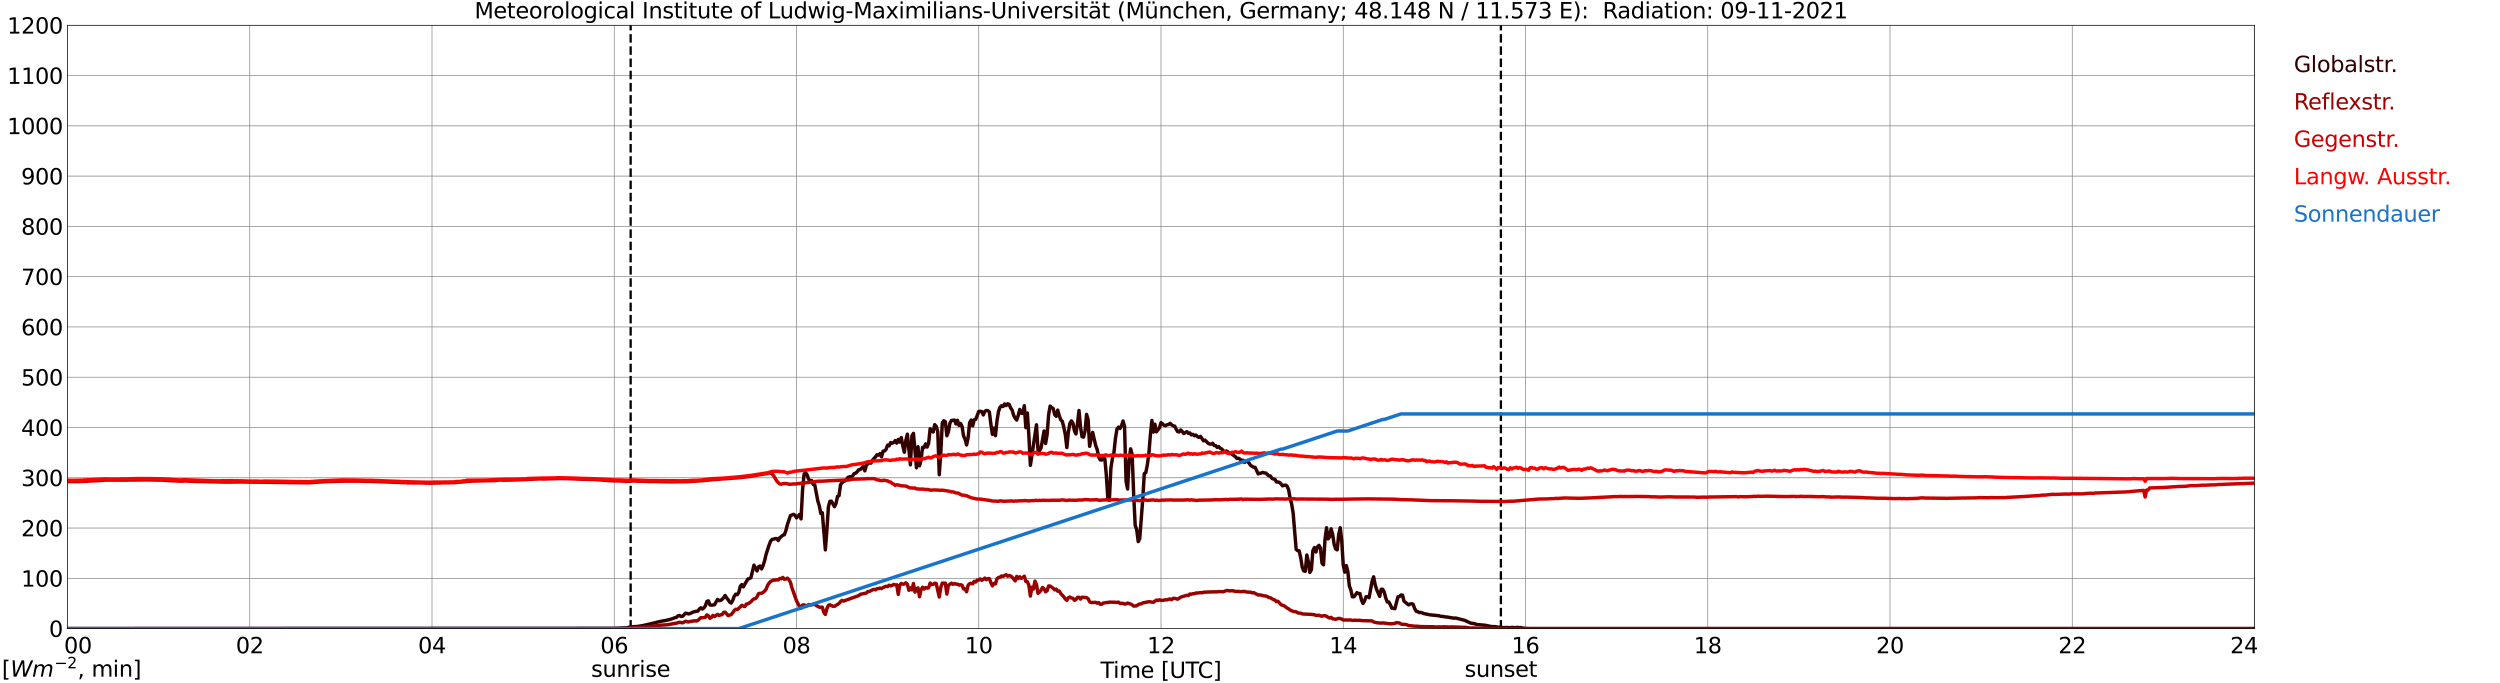 <?xml version="1.0" encoding="utf-8" standalone="no"?>
<!DOCTYPE svg PUBLIC "-//W3C//DTD SVG 1.1//EN"
  "http://www.w3.org/Graphics/SVG/1.1/DTD/svg11.dtd">
<svg xmlns:xlink="http://www.w3.org/1999/xlink" width="1085.4pt" height="296.64pt" viewBox="0 0 1085.4 296.64" xmlns="http://www.w3.org/2000/svg" version="1.1">
 <defs>
  <style type="text/css">*{stroke-linejoin: round; stroke-linecap: butt}</style>
 </defs>
 <g id="figure_1">
  <g id="patch_1">
   <path d="M 0 296.64 
L 1085.4 296.64 
L 1085.4 0 
L 0 0 
z
" style="fill: #ffffff"/>
  </g>
  <g id="axes_1">
   <g id="patch_2">
    <path d="M 29.306 272.909 
L 978.814 272.909 
L 978.814 10.976 
L 29.306 10.976 
z
" style="fill: #ffffff"/>
   </g>
   <g id="patch_3">
    <path d="M 978.814 272.909 
L 978.814 272.909 
L 978.814 10.976 
L 978.814 10.976 
z
" clip-path="url(#p5884815590)" style="fill: #d3d3d3; opacity: 0.25; stroke: #d3d3d3; stroke-linejoin: miter"/>
   </g>
   <g id="matplotlib.axis_1">
    <g id="xtick_1">
     <g id="line2d_1">
      <path d="M 29.306 272.909 
L 29.306 10.976 
" clip-path="url(#p5884815590)" style="fill: none; stroke: #808080; stroke-width: 0.3; stroke-linecap: square"/>
     </g>
     <g id="line2d_2"/>
     <g id="text_1">
      <!--    00 -->
      <g transform="translate(18.733 283.627) scale(0.095 -0.095)">
       <defs>
        <path id="DejaVuSans-20" transform="scale(0.016)"/>
        <path id="DejaVuSans-30" d="M 2034 4250 
Q 1547 4250 1301 3770 
Q 1056 3291 1056 2328 
Q 1056 1369 1301 889 
Q 1547 409 2034 409 
Q 2525 409 2770 889 
Q 3016 1369 3016 2328 
Q 3016 3291 2770 3770 
Q 2525 4250 2034 4250 
z
M 2034 4750 
Q 2819 4750 3233 4129 
Q 3647 3509 3647 2328 
Q 3647 1150 3233 529 
Q 2819 -91 2034 -91 
Q 1250 -91 836 529 
Q 422 1150 422 2328 
Q 422 3509 836 4129 
Q 1250 4750 2034 4750 
z
" transform="scale(0.016)"/>
       </defs>
       <use xlink:href="#DejaVuSans-20"/>
       <use xlink:href="#DejaVuSans-20" transform="translate(31.787 0)"/>
       <use xlink:href="#DejaVuSans-20" transform="translate(63.574 0)"/>
       <use xlink:href="#DejaVuSans-30" transform="translate(95.361 0)"/>
       <use xlink:href="#DejaVuSans-30" transform="translate(158.984 0)"/>
      </g>
     </g>
    </g>
    <g id="xtick_2">
     <g id="line2d_3">
      <path d="M 108.431 272.909 
L 108.431 10.976 
" clip-path="url(#p5884815590)" style="fill: none; stroke: #808080; stroke-width: 0.3; stroke-linecap: square"/>
     </g>
     <g id="line2d_4"/>
     <g id="text_2">
      <!-- 02 -->
      <g transform="translate(102.387 283.627) scale(0.095 -0.095)">
       <defs>
        <path id="DejaVuSans-32" d="M 1228 531 
L 3431 531 
L 3431 0 
L 469 0 
L 469 531 
Q 828 903 1448 1529 
Q 2069 2156 2228 2338 
Q 2531 2678 2651 2914 
Q 2772 3150 2772 3378 
Q 2772 3750 2511 3984 
Q 2250 4219 1831 4219 
Q 1534 4219 1204 4116 
Q 875 4013 500 3803 
L 500 4441 
Q 881 4594 1212 4672 
Q 1544 4750 1819 4750 
Q 2544 4750 2975 4387 
Q 3406 4025 3406 3419 
Q 3406 3131 3298 2873 
Q 3191 2616 2906 2266 
Q 2828 2175 2409 1742 
Q 1991 1309 1228 531 
z
" transform="scale(0.016)"/>
       </defs>
       <use xlink:href="#DejaVuSans-30"/>
       <use xlink:href="#DejaVuSans-32" transform="translate(63.623 0)"/>
      </g>
     </g>
    </g>
    <g id="xtick_3">
     <g id="line2d_5">
      <path d="M 187.557 272.909 
L 187.557 10.976 
" clip-path="url(#p5884815590)" style="fill: none; stroke: #808080; stroke-width: 0.3; stroke-linecap: square"/>
     </g>
     <g id="line2d_6"/>
     <g id="text_3">
      <!-- 04 -->
      <g transform="translate(181.513 283.627) scale(0.095 -0.095)">
       <defs>
        <path id="DejaVuSans-34" d="M 2419 4116 
L 825 1625 
L 2419 1625 
L 2419 4116 
z
M 2253 4666 
L 3047 4666 
L 3047 1625 
L 3713 1625 
L 3713 1100 
L 3047 1100 
L 3047 0 
L 2419 0 
L 2419 1100 
L 313 1100 
L 313 1709 
L 2253 4666 
z
" transform="scale(0.016)"/>
       </defs>
       <use xlink:href="#DejaVuSans-30"/>
       <use xlink:href="#DejaVuSans-34" transform="translate(63.623 0)"/>
      </g>
     </g>
    </g>
    <g id="xtick_4">
     <g id="line2d_7">
      <path d="M 266.683 272.909 
L 266.683 10.976 
" clip-path="url(#p5884815590)" style="fill: none; stroke: #808080; stroke-width: 0.3; stroke-linecap: square"/>
     </g>
     <g id="line2d_8"/>
     <g id="text_4">
      <!-- 06 -->
      <g transform="translate(260.638 283.627) scale(0.095 -0.095)">
       <defs>
        <path id="DejaVuSans-36" d="M 2113 2584 
Q 1688 2584 1439 2293 
Q 1191 2003 1191 1497 
Q 1191 994 1439 701 
Q 1688 409 2113 409 
Q 2538 409 2786 701 
Q 3034 994 3034 1497 
Q 3034 2003 2786 2293 
Q 2538 2584 2113 2584 
z
M 3366 4563 
L 3366 3988 
Q 3128 4100 2886 4159 
Q 2644 4219 2406 4219 
Q 1781 4219 1451 3797 
Q 1122 3375 1075 2522 
Q 1259 2794 1537 2939 
Q 1816 3084 2150 3084 
Q 2853 3084 3261 2657 
Q 3669 2231 3669 1497 
Q 3669 778 3244 343 
Q 2819 -91 2113 -91 
Q 1303 -91 875 529 
Q 447 1150 447 2328 
Q 447 3434 972 4092 
Q 1497 4750 2381 4750 
Q 2619 4750 2861 4703 
Q 3103 4656 3366 4563 
z
" transform="scale(0.016)"/>
       </defs>
       <use xlink:href="#DejaVuSans-30"/>
       <use xlink:href="#DejaVuSans-36" transform="translate(63.623 0)"/>
      </g>
     </g>
    </g>
    <g id="xtick_5">
     <g id="line2d_9">
      <path d="M 345.808 272.909 
L 345.808 10.976 
" clip-path="url(#p5884815590)" style="fill: none; stroke: #808080; stroke-width: 0.3; stroke-linecap: square"/>
     </g>
     <g id="line2d_10"/>
     <g id="text_5">
      <!-- 08 -->
      <g transform="translate(339.764 283.627) scale(0.095 -0.095)">
       <defs>
        <path id="DejaVuSans-38" d="M 2034 2216 
Q 1584 2216 1326 1975 
Q 1069 1734 1069 1313 
Q 1069 891 1326 650 
Q 1584 409 2034 409 
Q 2484 409 2743 651 
Q 3003 894 3003 1313 
Q 3003 1734 2745 1975 
Q 2488 2216 2034 2216 
z
M 1403 2484 
Q 997 2584 770 2862 
Q 544 3141 544 3541 
Q 544 4100 942 4425 
Q 1341 4750 2034 4750 
Q 2731 4750 3128 4425 
Q 3525 4100 3525 3541 
Q 3525 3141 3298 2862 
Q 3072 2584 2669 2484 
Q 3125 2378 3379 2068 
Q 3634 1759 3634 1313 
Q 3634 634 3220 271 
Q 2806 -91 2034 -91 
Q 1263 -91 848 271 
Q 434 634 434 1313 
Q 434 1759 690 2068 
Q 947 2378 1403 2484 
z
M 1172 3481 
Q 1172 3119 1398 2916 
Q 1625 2713 2034 2713 
Q 2441 2713 2670 2916 
Q 2900 3119 2900 3481 
Q 2900 3844 2670 4047 
Q 2441 4250 2034 4250 
Q 1625 4250 1398 4047 
Q 1172 3844 1172 3481 
z
" transform="scale(0.016)"/>
       </defs>
       <use xlink:href="#DejaVuSans-30"/>
       <use xlink:href="#DejaVuSans-38" transform="translate(63.623 0)"/>
      </g>
     </g>
    </g>
    <g id="xtick_6">
     <g id="line2d_11">
      <path d="M 424.934 272.909 
L 424.934 10.976 
" clip-path="url(#p5884815590)" style="fill: none; stroke: #808080; stroke-width: 0.3; stroke-linecap: square"/>
     </g>
     <g id="line2d_12"/>
     <g id="text_6">
      <!-- 10 -->
      <g transform="translate(418.89 283.627) scale(0.095 -0.095)">
       <defs>
        <path id="DejaVuSans-31" d="M 794 531 
L 1825 531 
L 1825 4091 
L 703 3866 
L 703 4441 
L 1819 4666 
L 2450 4666 
L 2450 531 
L 3481 531 
L 3481 0 
L 794 0 
L 794 531 
z
" transform="scale(0.016)"/>
       </defs>
       <use xlink:href="#DejaVuSans-31"/>
       <use xlink:href="#DejaVuSans-30" transform="translate(63.623 0)"/>
      </g>
     </g>
    </g>
    <g id="xtick_7">
     <g id="line2d_13">
      <path d="M 504.06 272.909 
L 504.06 10.976 
" clip-path="url(#p5884815590)" style="fill: none; stroke: #808080; stroke-width: 0.3; stroke-linecap: square"/>
     </g>
     <g id="line2d_14"/>
     <g id="text_7">
      <!-- 12 -->
      <g transform="translate(498.015 283.627) scale(0.095 -0.095)">
       <use xlink:href="#DejaVuSans-31"/>
       <use xlink:href="#DejaVuSans-32" transform="translate(63.623 0)"/>
      </g>
     </g>
    </g>
    <g id="xtick_8">
     <g id="line2d_15">
      <path d="M 583.185 272.909 
L 583.185 10.976 
" clip-path="url(#p5884815590)" style="fill: none; stroke: #808080; stroke-width: 0.3; stroke-linecap: square"/>
     </g>
     <g id="line2d_16"/>
     <g id="text_8">
      <!-- 14 -->
      <g transform="translate(577.141 283.627) scale(0.095 -0.095)">
       <use xlink:href="#DejaVuSans-31"/>
       <use xlink:href="#DejaVuSans-34" transform="translate(63.623 0)"/>
      </g>
     </g>
    </g>
    <g id="xtick_9">
     <g id="line2d_17">
      <path d="M 662.311 272.909 
L 662.311 10.976 
" clip-path="url(#p5884815590)" style="fill: none; stroke: #808080; stroke-width: 0.3; stroke-linecap: square"/>
     </g>
     <g id="line2d_18"/>
     <g id="text_9">
      <!-- 16 -->
      <g transform="translate(656.267 283.627) scale(0.095 -0.095)">
       <use xlink:href="#DejaVuSans-31"/>
       <use xlink:href="#DejaVuSans-36" transform="translate(63.623 0)"/>
      </g>
     </g>
    </g>
    <g id="xtick_10">
     <g id="line2d_19">
      <path d="M 741.437 272.909 
L 741.437 10.976 
" clip-path="url(#p5884815590)" style="fill: none; stroke: #808080; stroke-width: 0.3; stroke-linecap: square"/>
     </g>
     <g id="line2d_20"/>
     <g id="text_10">
      <!-- 18 -->
      <g transform="translate(735.392 283.627) scale(0.095 -0.095)">
       <use xlink:href="#DejaVuSans-31"/>
       <use xlink:href="#DejaVuSans-38" transform="translate(63.623 0)"/>
      </g>
     </g>
    </g>
    <g id="xtick_11">
     <g id="line2d_21">
      <path d="M 820.562 272.909 
L 820.562 10.976 
" clip-path="url(#p5884815590)" style="fill: none; stroke: #808080; stroke-width: 0.3; stroke-linecap: square"/>
     </g>
     <g id="line2d_22"/>
     <g id="text_11">
      <!-- 20 -->
      <g transform="translate(814.518 283.627) scale(0.095 -0.095)">
       <use xlink:href="#DejaVuSans-32"/>
       <use xlink:href="#DejaVuSans-30" transform="translate(63.623 0)"/>
      </g>
     </g>
    </g>
    <g id="xtick_12">
     <g id="line2d_23">
      <path d="M 899.688 272.909 
L 899.688 10.976 
" clip-path="url(#p5884815590)" style="fill: none; stroke: #808080; stroke-width: 0.3; stroke-linecap: square"/>
     </g>
     <g id="line2d_24"/>
     <g id="text_12">
      <!-- 22 -->
      <g transform="translate(893.644 283.627) scale(0.095 -0.095)">
       <use xlink:href="#DejaVuSans-32"/>
       <use xlink:href="#DejaVuSans-32" transform="translate(63.623 0)"/>
      </g>
     </g>
    </g>
    <g id="xtick_13">
     <g id="line2d_25">
      <path d="M 978.814 272.909 
L 978.814 10.976 
" clip-path="url(#p5884815590)" style="fill: none; stroke: #808080; stroke-width: 0.3; stroke-linecap: square"/>
     </g>
     <g id="line2d_26"/>
     <g id="text_13">
      <!-- 24    -->
      <g transform="translate(968.241 283.627) scale(0.095 -0.095)">
       <use xlink:href="#DejaVuSans-32"/>
       <use xlink:href="#DejaVuSans-34" transform="translate(63.623 0)"/>
       <use xlink:href="#DejaVuSans-20" transform="translate(127.246 0)"/>
       <use xlink:href="#DejaVuSans-20" transform="translate(159.033 0)"/>
       <use xlink:href="#DejaVuSans-20" transform="translate(190.82 0)"/>
      </g>
     </g>
    </g>
    <g id="text_14">
     <!-- Time [UTC] -->
     <g transform="translate(477.806 294.322) scale(0.095 -0.095)">
      <defs>
       <path id="DejaVuSans-54" d="M -19 4666 
L 3928 4666 
L 3928 4134 
L 2272 4134 
L 2272 0 
L 1638 0 
L 1638 4134 
L -19 4134 
L -19 4666 
z
" transform="scale(0.016)"/>
       <path id="DejaVuSans-69" d="M 603 3500 
L 1178 3500 
L 1178 0 
L 603 0 
L 603 3500 
z
M 603 4863 
L 1178 4863 
L 1178 4134 
L 603 4134 
L 603 4863 
z
" transform="scale(0.016)"/>
       <path id="DejaVuSans-6d" d="M 3328 2828 
Q 3544 3216 3844 3400 
Q 4144 3584 4550 3584 
Q 5097 3584 5394 3201 
Q 5691 2819 5691 2113 
L 5691 0 
L 5113 0 
L 5113 2094 
Q 5113 2597 4934 2840 
Q 4756 3084 4391 3084 
Q 3944 3084 3684 2787 
Q 3425 2491 3425 1978 
L 3425 0 
L 2847 0 
L 2847 2094 
Q 2847 2600 2669 2842 
Q 2491 3084 2119 3084 
Q 1678 3084 1418 2786 
Q 1159 2488 1159 1978 
L 1159 0 
L 581 0 
L 581 3500 
L 1159 3500 
L 1159 2956 
Q 1356 3278 1631 3431 
Q 1906 3584 2284 3584 
Q 2666 3584 2933 3390 
Q 3200 3197 3328 2828 
z
" transform="scale(0.016)"/>
       <path id="DejaVuSans-65" d="M 3597 1894 
L 3597 1613 
L 953 1613 
Q 991 1019 1311 708 
Q 1631 397 2203 397 
Q 2534 397 2845 478 
Q 3156 559 3463 722 
L 3463 178 
Q 3153 47 2828 -22 
Q 2503 -91 2169 -91 
Q 1331 -91 842 396 
Q 353 884 353 1716 
Q 353 2575 817 3079 
Q 1281 3584 2069 3584 
Q 2775 3584 3186 3129 
Q 3597 2675 3597 1894 
z
M 3022 2063 
Q 3016 2534 2758 2815 
Q 2500 3097 2075 3097 
Q 1594 3097 1305 2825 
Q 1016 2553 972 2059 
L 3022 2063 
z
" transform="scale(0.016)"/>
       <path id="DejaVuSans-5b" d="M 550 4863 
L 1875 4863 
L 1875 4416 
L 1125 4416 
L 1125 -397 
L 1875 -397 
L 1875 -844 
L 550 -844 
L 550 4863 
z
" transform="scale(0.016)"/>
       <path id="DejaVuSans-55" d="M 556 4666 
L 1191 4666 
L 1191 1831 
Q 1191 1081 1462 751 
Q 1734 422 2344 422 
Q 2950 422 3222 751 
Q 3494 1081 3494 1831 
L 3494 4666 
L 4128 4666 
L 4128 1753 
Q 4128 841 3676 375 
Q 3225 -91 2344 -91 
Q 1459 -91 1007 375 
Q 556 841 556 1753 
L 556 4666 
z
" transform="scale(0.016)"/>
       <path id="DejaVuSans-43" d="M 4122 4306 
L 4122 3641 
Q 3803 3938 3442 4084 
Q 3081 4231 2675 4231 
Q 1875 4231 1450 3742 
Q 1025 3253 1025 2328 
Q 1025 1406 1450 917 
Q 1875 428 2675 428 
Q 3081 428 3442 575 
Q 3803 722 4122 1019 
L 4122 359 
Q 3791 134 3420 21 
Q 3050 -91 2638 -91 
Q 1578 -91 968 557 
Q 359 1206 359 2328 
Q 359 3453 968 4101 
Q 1578 4750 2638 4750 
Q 3056 4750 3426 4639 
Q 3797 4528 4122 4306 
z
" transform="scale(0.016)"/>
       <path id="DejaVuSans-5d" d="M 1947 4863 
L 1947 -844 
L 622 -844 
L 622 -397 
L 1369 -397 
L 1369 4416 
L 622 4416 
L 622 4863 
L 1947 4863 
z
" transform="scale(0.016)"/>
      </defs>
      <use xlink:href="#DejaVuSans-54"/>
      <use xlink:href="#DejaVuSans-69" transform="translate(57.959 0)"/>
      <use xlink:href="#DejaVuSans-6d" transform="translate(85.742 0)"/>
      <use xlink:href="#DejaVuSans-65" transform="translate(183.154 0)"/>
      <use xlink:href="#DejaVuSans-20" transform="translate(244.678 0)"/>
      <use xlink:href="#DejaVuSans-5b" transform="translate(276.465 0)"/>
      <use xlink:href="#DejaVuSans-55" transform="translate(315.479 0)"/>
      <use xlink:href="#DejaVuSans-54" transform="translate(388.672 0)"/>
      <use xlink:href="#DejaVuSans-43" transform="translate(443.881 0)"/>
      <use xlink:href="#DejaVuSans-5d" transform="translate(513.705 0)"/>
     </g>
    </g>
   </g>
   <g id="matplotlib.axis_2">
    <g id="ytick_1">
     <g id="line2d_27">
      <path d="M 29.306 272.909 
L 978.814 272.909 
" clip-path="url(#p5884815590)" style="fill: none; stroke: #808080; stroke-width: 0.3; stroke-linecap: square"/>
     </g>
     <g id="line2d_28"/>
     <g id="text_15">
      <!-- 0 -->
      <g transform="translate(21.261 276.518) scale(0.095 -0.095)">
       <use xlink:href="#DejaVuSans-30"/>
      </g>
     </g>
    </g>
    <g id="ytick_2">
     <g id="line2d_29">
      <path d="M 29.306 251.081 
L 978.814 251.081 
" clip-path="url(#p5884815590)" style="fill: none; stroke: #808080; stroke-width: 0.3; stroke-linecap: square"/>
     </g>
     <g id="line2d_30"/>
     <g id="text_16">
      <!-- 100 -->
      <g transform="translate(9.173 254.69) scale(0.095 -0.095)">
       <use xlink:href="#DejaVuSans-31"/>
       <use xlink:href="#DejaVuSans-30" transform="translate(63.623 0)"/>
       <use xlink:href="#DejaVuSans-30" transform="translate(127.246 0)"/>
      </g>
     </g>
    </g>
    <g id="ytick_3">
     <g id="line2d_31">
      <path d="M 29.306 229.253 
L 978.814 229.253 
" clip-path="url(#p5884815590)" style="fill: none; stroke: #808080; stroke-width: 0.3; stroke-linecap: square"/>
     </g>
     <g id="line2d_32"/>
     <g id="text_17">
      <!-- 200 -->
      <g transform="translate(9.173 232.863) scale(0.095 -0.095)">
       <use xlink:href="#DejaVuSans-32"/>
       <use xlink:href="#DejaVuSans-30" transform="translate(63.623 0)"/>
       <use xlink:href="#DejaVuSans-30" transform="translate(127.246 0)"/>
      </g>
     </g>
    </g>
    <g id="ytick_4">
     <g id="line2d_33">
      <path d="M 29.306 207.426 
L 978.814 207.426 
" clip-path="url(#p5884815590)" style="fill: none; stroke: #808080; stroke-width: 0.3; stroke-linecap: square"/>
     </g>
     <g id="line2d_34"/>
     <g id="text_18">
      <!-- 300 -->
      <g transform="translate(9.173 211.035) scale(0.095 -0.095)">
       <defs>
        <path id="DejaVuSans-33" d="M 2597 2516 
Q 3050 2419 3304 2112 
Q 3559 1806 3559 1356 
Q 3559 666 3084 287 
Q 2609 -91 1734 -91 
Q 1441 -91 1130 -33 
Q 819 25 488 141 
L 488 750 
Q 750 597 1062 519 
Q 1375 441 1716 441 
Q 2309 441 2620 675 
Q 2931 909 2931 1356 
Q 2931 1769 2642 2001 
Q 2353 2234 1838 2234 
L 1294 2234 
L 1294 2753 
L 1863 2753 
Q 2328 2753 2575 2939 
Q 2822 3125 2822 3475 
Q 2822 3834 2567 4026 
Q 2313 4219 1838 4219 
Q 1578 4219 1281 4162 
Q 984 4106 628 3988 
L 628 4550 
Q 988 4650 1302 4700 
Q 1616 4750 1894 4750 
Q 2613 4750 3031 4423 
Q 3450 4097 3450 3541 
Q 3450 3153 3228 2886 
Q 3006 2619 2597 2516 
z
" transform="scale(0.016)"/>
       </defs>
       <use xlink:href="#DejaVuSans-33"/>
       <use xlink:href="#DejaVuSans-30" transform="translate(63.623 0)"/>
       <use xlink:href="#DejaVuSans-30" transform="translate(127.246 0)"/>
      </g>
     </g>
    </g>
    <g id="ytick_5">
     <g id="line2d_35">
      <path d="M 29.306 185.598 
L 978.814 185.598 
" clip-path="url(#p5884815590)" style="fill: none; stroke: #808080; stroke-width: 0.3; stroke-linecap: square"/>
     </g>
     <g id="line2d_36"/>
     <g id="text_19">
      <!-- 400 -->
      <g transform="translate(9.173 189.207) scale(0.095 -0.095)">
       <use xlink:href="#DejaVuSans-34"/>
       <use xlink:href="#DejaVuSans-30" transform="translate(63.623 0)"/>
       <use xlink:href="#DejaVuSans-30" transform="translate(127.246 0)"/>
      </g>
     </g>
    </g>
    <g id="ytick_6">
     <g id="line2d_37">
      <path d="M 29.306 163.77 
L 978.814 163.77 
" clip-path="url(#p5884815590)" style="fill: none; stroke: #808080; stroke-width: 0.3; stroke-linecap: square"/>
     </g>
     <g id="line2d_38"/>
     <g id="text_20">
      <!-- 500 -->
      <g transform="translate(9.173 167.379) scale(0.095 -0.095)">
       <defs>
        <path id="DejaVuSans-35" d="M 691 4666 
L 3169 4666 
L 3169 4134 
L 1269 4134 
L 1269 2991 
Q 1406 3038 1543 3061 
Q 1681 3084 1819 3084 
Q 2600 3084 3056 2656 
Q 3513 2228 3513 1497 
Q 3513 744 3044 326 
Q 2575 -91 1722 -91 
Q 1428 -91 1123 -41 
Q 819 9 494 109 
L 494 744 
Q 775 591 1075 516 
Q 1375 441 1709 441 
Q 2250 441 2565 725 
Q 2881 1009 2881 1497 
Q 2881 1984 2565 2268 
Q 2250 2553 1709 2553 
Q 1456 2553 1204 2497 
Q 953 2441 691 2322 
L 691 4666 
z
" transform="scale(0.016)"/>
       </defs>
       <use xlink:href="#DejaVuSans-35"/>
       <use xlink:href="#DejaVuSans-30" transform="translate(63.623 0)"/>
       <use xlink:href="#DejaVuSans-30" transform="translate(127.246 0)"/>
      </g>
     </g>
    </g>
    <g id="ytick_7">
     <g id="line2d_39">
      <path d="M 29.306 141.942 
L 978.814 141.942 
" clip-path="url(#p5884815590)" style="fill: none; stroke: #808080; stroke-width: 0.3; stroke-linecap: square"/>
     </g>
     <g id="line2d_40"/>
     <g id="text_21">
      <!-- 600 -->
      <g transform="translate(9.173 145.551) scale(0.095 -0.095)">
       <use xlink:href="#DejaVuSans-36"/>
       <use xlink:href="#DejaVuSans-30" transform="translate(63.623 0)"/>
       <use xlink:href="#DejaVuSans-30" transform="translate(127.246 0)"/>
      </g>
     </g>
    </g>
    <g id="ytick_8">
     <g id="line2d_41">
      <path d="M 29.306 120.114 
L 978.814 120.114 
" clip-path="url(#p5884815590)" style="fill: none; stroke: #808080; stroke-width: 0.3; stroke-linecap: square"/>
     </g>
     <g id="line2d_42"/>
     <g id="text_22">
      <!-- 700 -->
      <g transform="translate(9.173 123.724) scale(0.095 -0.095)">
       <defs>
        <path id="DejaVuSans-37" d="M 525 4666 
L 3525 4666 
L 3525 4397 
L 1831 0 
L 1172 0 
L 2766 4134 
L 525 4134 
L 525 4666 
z
" transform="scale(0.016)"/>
       </defs>
       <use xlink:href="#DejaVuSans-37"/>
       <use xlink:href="#DejaVuSans-30" transform="translate(63.623 0)"/>
       <use xlink:href="#DejaVuSans-30" transform="translate(127.246 0)"/>
      </g>
     </g>
    </g>
    <g id="ytick_9">
     <g id="line2d_43">
      <path d="M 29.306 98.287 
L 978.814 98.287 
" clip-path="url(#p5884815590)" style="fill: none; stroke: #808080; stroke-width: 0.3; stroke-linecap: square"/>
     </g>
     <g id="line2d_44"/>
     <g id="text_23">
      <!-- 800 -->
      <g transform="translate(9.173 101.896) scale(0.095 -0.095)">
       <use xlink:href="#DejaVuSans-38"/>
       <use xlink:href="#DejaVuSans-30" transform="translate(63.623 0)"/>
       <use xlink:href="#DejaVuSans-30" transform="translate(127.246 0)"/>
      </g>
     </g>
    </g>
    <g id="ytick_10">
     <g id="line2d_45">
      <path d="M 29.306 76.459 
L 978.814 76.459 
" clip-path="url(#p5884815590)" style="fill: none; stroke: #808080; stroke-width: 0.3; stroke-linecap: square"/>
     </g>
     <g id="line2d_46"/>
     <g id="text_24">
      <!-- 900 -->
      <g transform="translate(9.173 80.068) scale(0.095 -0.095)">
       <defs>
        <path id="DejaVuSans-39" d="M 703 97 
L 703 672 
Q 941 559 1184 500 
Q 1428 441 1663 441 
Q 2288 441 2617 861 
Q 2947 1281 2994 2138 
Q 2813 1869 2534 1725 
Q 2256 1581 1919 1581 
Q 1219 1581 811 2004 
Q 403 2428 403 3163 
Q 403 3881 828 4315 
Q 1253 4750 1959 4750 
Q 2769 4750 3195 4129 
Q 3622 3509 3622 2328 
Q 3622 1225 3098 567 
Q 2575 -91 1691 -91 
Q 1453 -91 1209 -44 
Q 966 3 703 97 
z
M 1959 2075 
Q 2384 2075 2632 2365 
Q 2881 2656 2881 3163 
Q 2881 3666 2632 3958 
Q 2384 4250 1959 4250 
Q 1534 4250 1286 3958 
Q 1038 3666 1038 3163 
Q 1038 2656 1286 2365 
Q 1534 2075 1959 2075 
z
" transform="scale(0.016)"/>
       </defs>
       <use xlink:href="#DejaVuSans-39"/>
       <use xlink:href="#DejaVuSans-30" transform="translate(63.623 0)"/>
       <use xlink:href="#DejaVuSans-30" transform="translate(127.246 0)"/>
      </g>
     </g>
    </g>
    <g id="ytick_11">
     <g id="line2d_47">
      <path d="M 29.306 54.631 
L 978.814 54.631 
" clip-path="url(#p5884815590)" style="fill: none; stroke: #808080; stroke-width: 0.3; stroke-linecap: square"/>
     </g>
     <g id="line2d_48"/>
     <g id="text_25">
      <!-- 1000 -->
      <g transform="translate(3.128 58.24) scale(0.095 -0.095)">
       <use xlink:href="#DejaVuSans-31"/>
       <use xlink:href="#DejaVuSans-30" transform="translate(63.623 0)"/>
       <use xlink:href="#DejaVuSans-30" transform="translate(127.246 0)"/>
       <use xlink:href="#DejaVuSans-30" transform="translate(190.869 0)"/>
      </g>
     </g>
    </g>
    <g id="ytick_12">
     <g id="line2d_49">
      <path d="M 29.306 32.803 
L 978.814 32.803 
" clip-path="url(#p5884815590)" style="fill: none; stroke: #808080; stroke-width: 0.3; stroke-linecap: square"/>
     </g>
     <g id="line2d_50"/>
     <g id="text_26">
      <!-- 1100 -->
      <g transform="translate(3.128 36.413) scale(0.095 -0.095)">
       <use xlink:href="#DejaVuSans-31"/>
       <use xlink:href="#DejaVuSans-31" transform="translate(63.623 0)"/>
       <use xlink:href="#DejaVuSans-30" transform="translate(127.246 0)"/>
       <use xlink:href="#DejaVuSans-30" transform="translate(190.869 0)"/>
      </g>
     </g>
    </g>
    <g id="ytick_13">
     <g id="line2d_51">
      <path d="M 29.306 10.976 
L 978.814 10.976 
" clip-path="url(#p5884815590)" style="fill: none; stroke: #808080; stroke-width: 0.3; stroke-linecap: square"/>
     </g>
     <g id="line2d_52"/>
     <g id="text_27">
      <!-- 1200 -->
      <g transform="translate(3.128 14.585) scale(0.095 -0.095)">
       <use xlink:href="#DejaVuSans-31"/>
       <use xlink:href="#DejaVuSans-32" transform="translate(63.623 0)"/>
       <use xlink:href="#DejaVuSans-30" transform="translate(127.246 0)"/>
       <use xlink:href="#DejaVuSans-30" transform="translate(190.869 0)"/>
      </g>
     </g>
    </g>
   </g>
   <g id="line2d_53">
    <path d="M 273.804 272.909 
L 273.804 10.976 
" clip-path="url(#p5884815590)" style="fill: none; stroke-dasharray: 3.7,1.6; stroke-dashoffset: 0; stroke: #000000"/>
   </g>
   <g id="line2d_54">
    <path d="M 651.629 272.909 
L 651.629 10.976 
" clip-path="url(#p5884815590)" style="fill: none; stroke-dasharray: 3.7,1.6; stroke-dashoffset: 0; stroke: #000000"/>
   </g>
   <g id="line2d_55">
    <path d="M 29.306 272.909 
L 266.683 272.802 
L 271.298 272.599 
L 271.958 272.618 
L 273.277 272.276 
L 274.595 272.092 
L 276.573 272.012 
L 279.211 271.586 
L 283.827 270.512 
L 285.145 270.148 
L 287.783 269.58 
L 289.102 269.357 
L 291.08 268.89 
L 292.399 268.445 
L 293.058 268.161 
L 293.717 268.039 
L 294.377 267.371 
L 295.036 267.229 
L 295.696 267.655 
L 296.355 267.572 
L 297.674 266.214 
L 298.992 266.539 
L 299.652 266.356 
L 300.971 265.708 
L 302.289 265.385 
L 302.949 265.343 
L 303.608 264.453 
L 304.267 263.885 
L 304.927 264.411 
L 305.586 263.944 
L 306.246 263.054 
L 306.905 261.109 
L 307.564 260.864 
L 308.224 262.628 
L 308.883 262.75 
L 310.202 262.567 
L 311.521 260.236 
L 312.18 260.764 
L 312.839 260.683 
L 313.499 260.216 
L 314.158 259.507 
L 314.818 258.533 
L 315.477 259.587 
L 316.136 260.377 
L 316.796 261.392 
L 317.455 261.838 
L 318.114 260.683 
L 318.774 258.858 
L 319.433 257.966 
L 320.093 258.21 
L 320.752 257.175 
L 321.411 254.521 
L 322.071 253.812 
L 322.73 254.763 
L 324.708 251.339 
L 325.368 251.238 
L 326.027 250.751 
L 327.346 245.36 
L 328.665 247.894 
L 329.324 246.089 
L 329.983 245.725 
L 330.643 247.001 
L 331.302 245.563 
L 331.961 243.435 
L 332.621 240.617 
L 333.94 236.544 
L 334.599 234.883 
L 335.258 234.173 
L 335.918 234.071 
L 336.577 233.828 
L 337.236 233.828 
L 337.896 234.66 
L 338.555 233.422 
L 339.215 232.977 
L 339.874 232.348 
L 340.533 232.165 
L 341.193 230.382 
L 341.852 227.769 
L 343.171 223.857 
L 344.49 223.31 
L 345.149 223.694 
L 345.808 224.829 
L 347.127 223.349 
L 347.787 225.276 
L 348.446 212.568 
L 349.105 205.839 
L 349.765 205.171 
L 350.424 206.203 
L 351.083 208.128 
L 351.743 208.718 
L 352.402 208.615 
L 353.062 210.318 
L 353.721 210.42 
L 355.04 217.412 
L 355.699 219.56 
L 356.359 222.904 
L 357.018 222.62 
L 358.337 238.733 
L 358.996 230.323 
L 359.655 220.027 
L 360.315 217.654 
L 360.974 217.615 
L 362.293 219.985 
L 362.952 218.566 
L 363.612 215.526 
L 364.271 215.203 
L 364.93 210.44 
L 365.59 209.528 
L 366.249 209.063 
L 366.909 208.737 
L 368.227 207.218 
L 368.887 206.993 
L 369.546 206.993 
L 370.206 206.568 
L 370.865 205.596 
L 371.524 205.413 
L 372.184 204.765 
L 372.843 203.933 
L 373.502 203.852 
L 374.821 202.434 
L 375.481 204.42 
L 376.14 202.008 
L 377.459 200.792 
L 378.118 201.076 
L 378.777 199.821 
L 380.096 198.38 
L 380.756 197.428 
L 381.415 197.59 
L 382.074 196.922 
L 382.734 198.341 
L 383.393 195.868 
L 384.053 195.787 
L 384.712 195.036 
L 385.371 193.253 
L 386.031 193.556 
L 386.69 192.137 
L 387.349 192.421 
L 388.009 192.098 
L 388.668 191.288 
L 389.328 192.382 
L 389.987 190.76 
L 390.646 191.937 
L 391.306 189.97 
L 391.965 193.598 
L 392.624 196.335 
L 393.284 191.146 
L 393.943 188.51 
L 395.262 201.805 
L 395.921 189.199 
L 396.581 188.145 
L 397.899 203.104 
L 398.559 193.962 
L 399.218 202.211 
L 399.878 199.76 
L 400.537 194.207 
L 401.196 194.327 
L 401.856 192.727 
L 402.515 194.084 
L 403.175 192.443 
L 403.834 186.159 
L 404.493 187.113 
L 405.153 187.558 
L 405.812 184.375 
L 406.471 185.126 
L 407.131 187.316 
L 407.79 206.083 
L 408.45 196.416 
L 409.109 183.627 
L 409.768 182.673 
L 410.428 183.098 
L 411.087 189.18 
L 411.746 187.497 
L 412.406 183.788 
L 413.065 182.553 
L 414.384 182.369 
L 415.043 184.052 
L 415.703 182.492 
L 416.362 184.701 
L 417.022 183.849 
L 417.681 185.126 
L 418.34 189.28 
L 419 190.699 
L 419.659 193.172 
L 420.318 189.99 
L 420.978 183.504 
L 421.637 182.369 
L 422.297 184.882 
L 422.956 182.269 
L 423.615 182.066 
L 424.934 178.661 
L 425.593 178.539 
L 426.253 178.702 
L 426.912 180.141 
L 427.572 178.619 
L 428.231 178.216 
L 428.89 178.296 
L 429.55 178.903 
L 430.209 184.255 
L 430.869 188.593 
L 431.528 185.875 
L 432.187 189.16 
L 432.847 182.734 
L 433.506 178.681 
L 434.165 176.836 
L 434.825 176.149 
L 435.484 176.491 
L 436.144 175.378 
L 436.803 176.087 
L 437.462 175.317 
L 438.122 175.581 
L 438.781 177.1 
L 439.44 178.074 
L 440.1 180.363 
L 440.759 181.56 
L 441.419 182.369 
L 442.078 180.322 
L 442.737 177.768 
L 443.397 179.37 
L 444.056 179.471 
L 444.716 176.149 
L 445.375 185.652 
L 446.034 179.329 
L 446.694 189.119 
L 447.353 202.03 
L 449.991 184.437 
L 450.65 195.3 
L 451.309 195.625 
L 451.969 194.53 
L 453.287 187.132 
L 453.947 192.563 
L 454.606 188.673 
L 455.266 180.099 
L 455.925 176.31 
L 456.584 177 
L 457.244 177.343 
L 457.903 179.999 
L 458.563 180.728 
L 459.222 178.052 
L 459.881 180.486 
L 460.541 182.247 
L 461.2 182.898 
L 461.859 185.449 
L 462.519 188.734 
L 463.178 194.307 
L 463.838 187.599 
L 464.497 183.849 
L 465.156 182.734 
L 465.816 183.707 
L 466.475 187.032 
L 467.134 188.39 
L 467.794 183.93 
L 468.453 178.235 
L 469.113 185.349 
L 469.772 189.586 
L 470.431 189.767 
L 471.091 187.113 
L 471.75 179.918 
L 472.409 182.147 
L 473.069 193.759 
L 473.728 190.437 
L 474.388 187.741 
L 475.706 193.436 
L 476.366 195.219 
L 477.025 198.483 
L 477.685 199.679 
L 478.344 199.718 
L 479.003 198.319 
L 479.663 199.028 
L 480.322 206.264 
L 480.981 216.541 
L 481.641 217.169 
L 482.3 203.285 
L 482.96 199.028 
L 483.619 196.577 
L 484.278 190.315 
L 484.938 186.362 
L 485.597 185.43 
L 486.256 186.017 
L 486.916 184.823 
L 487.575 182.775 
L 488.235 185.107 
L 488.894 208.921 
L 489.553 212.304 
L 490.213 199.821 
L 490.872 194.875 
L 491.532 197.287 
L 492.191 214.533 
L 492.85 228.072 
L 493.51 229.936 
L 494.169 235.125 
L 494.828 233.848 
L 496.147 216.602 
L 496.807 205.616 
L 497.466 205.151 
L 498.125 201.827 
L 498.785 197.022 
L 499.444 188.876 
L 500.103 182.553 
L 500.763 187.578 
L 501.422 184.172 
L 502.082 187.477 
L 503.4 185.713 
L 504.06 183.504 
L 504.719 183.991 
L 505.379 184.681 
L 506.038 184.801 
L 506.697 184.417 
L 507.357 184.295 
L 508.016 183.788 
L 508.675 184.456 
L 509.335 184.862 
L 509.994 185.004 
L 510.654 186.342 
L 511.313 187.416 
L 511.972 187.519 
L 512.632 186.667 
L 513.291 187.355 
L 513.95 188.206 
L 515.269 187.416 
L 515.929 188.125 
L 516.588 187.964 
L 517.247 188.815 
L 517.907 188.593 
L 518.566 189.18 
L 519.226 188.896 
L 519.885 189.564 
L 520.544 189.889 
L 521.204 189.463 
L 522.522 191.389 
L 523.182 191.085 
L 524.501 192.443 
L 525.16 192.766 
L 525.819 192.847 
L 526.479 192.443 
L 527.138 193.436 
L 527.797 193.475 
L 528.457 194.246 
L 529.116 193.923 
L 529.776 194.632 
L 530.435 194.936 
L 531.094 195.684 
L 531.754 196.071 
L 532.413 195.807 
L 533.073 196.151 
L 533.732 196.922 
L 534.391 196.841 
L 536.369 198.299 
L 537.029 199.028 
L 537.688 198.948 
L 538.348 199.354 
L 539.007 199.901 
L 539.666 199.821 
L 540.326 200.772 
L 540.985 200.163 
L 541.644 200.447 
L 542.304 201.056 
L 542.963 202.069 
L 544.282 202.84 
L 544.941 202.94 
L 546.26 205.738 
L 546.919 205.474 
L 547.579 205.393 
L 548.238 205.09 
L 548.898 205.352 
L 549.557 205.374 
L 550.876 206.59 
L 551.535 206.651 
L 552.195 207.663 
L 552.854 207.947 
L 553.513 208.109 
L 554.173 209.263 
L 554.832 209.244 
L 555.491 209.447 
L 556.151 210.054 
L 556.81 210.927 
L 557.47 210.704 
L 558.129 210.601 
L 558.788 211.047 
L 559.448 212.527 
L 560.107 216.257 
L 560.766 218.769 
L 561.426 222.701 
L 562.745 238.55 
L 563.404 239.098 
L 564.063 239.159 
L 564.723 242.219 
L 565.382 246.272 
L 566.042 247.833 
L 566.701 248.036 
L 567.36 240.962 
L 568.02 243.841 
L 568.679 248.523 
L 569.338 247.388 
L 569.998 239.098 
L 570.657 237.74 
L 571.317 239.645 
L 571.976 237.517 
L 572.635 236.766 
L 573.295 237.882 
L 573.954 244.509 
L 574.613 245.218 
L 575.273 234.051 
L 575.932 229.127 
L 576.592 233.97 
L 577.251 233.119 
L 577.91 229.592 
L 578.57 231.942 
L 579.229 236.301 
L 579.889 238.327 
L 580.548 238.713 
L 581.207 232.165 
L 581.867 229.127 
L 582.526 234.78 
L 583.185 245.36 
L 583.845 248.401 
L 584.504 245.543 
L 585.164 248.036 
L 585.823 254.318 
L 586.482 256.143 
L 587.142 259.101 
L 587.801 259.081 
L 588.46 258.31 
L 589.12 257.317 
L 589.779 257.723 
L 590.439 257.682 
L 591.098 260.519 
L 591.757 261.999 
L 592.417 260.864 
L 593.076 259.081 
L 593.736 259.061 
L 594.395 259.487 
L 595.714 252.351 
L 596.373 250.426 
L 597.032 253.831 
L 597.692 255.979 
L 599.011 258.939 
L 599.67 255.818 
L 600.329 255.879 
L 600.989 257.136 
L 601.648 259.648 
L 602.307 261.351 
L 602.967 261.351 
L 603.626 262.567 
L 604.286 264.027 
L 605.604 264.25 
L 606.923 259.142 
L 607.582 259 
L 608.242 258.33 
L 608.901 258.391 
L 609.561 261.006 
L 611.539 262.628 
L 612.198 262.242 
L 612.858 262.1 
L 613.517 262.344 
L 614.176 264.169 
L 614.836 265.363 
L 615.495 265.527 
L 616.154 265.952 
L 616.814 265.891 
L 617.473 266.072 
L 618.133 266.378 
L 620.77 266.924 
L 624.726 267.33 
L 625.386 267.552 
L 626.705 267.655 
L 627.364 267.836 
L 628.023 267.856 
L 630.001 268.181 
L 631.32 268.404 
L 631.98 268.323 
L 635.936 269.336 
L 638.573 270.551 
L 639.892 270.735 
L 641.211 271.141 
L 645.167 271.505 
L 645.827 271.748 
L 646.486 271.767 
L 647.145 271.992 
L 648.464 272.073 
L 649.123 272.051 
L 650.442 272.315 
L 651.102 272.276 
L 652.42 272.477 
L 654.399 272.457 
L 655.717 272.518 
L 656.377 272.376 
L 657.695 272.518 
L 659.014 272.376 
L 659.674 272.518 
L 660.333 272.477 
L 661.652 272.782 
L 663.63 272.909 
L 978.154 272.909 
L 978.154 272.909 
" clip-path="url(#p5884815590)" style="fill: none; stroke: #330000; stroke-width: 1.5; stroke-linecap: square"/>
   </g>
   <g id="line2d_56">
    <path d="M 29.306 272.909 
L 273.277 272.909 
L 273.936 272.466 
L 276.573 272.446 
L 282.508 271.979 
L 286.464 271.453 
L 288.442 271.331 
L 289.761 271.23 
L 293.717 270.54 
L 295.036 270.156 
L 296.355 270.418 
L 297.674 269.709 
L 298.333 269.953 
L 298.992 269.993 
L 300.311 269.709 
L 301.63 269.506 
L 302.289 269.628 
L 302.949 269.405 
L 304.267 268.17 
L 304.927 268.231 
L 306.246 268.006 
L 306.905 266.954 
L 307.564 267.358 
L 308.224 268.454 
L 308.883 268.048 
L 309.543 267.196 
L 310.202 267.683 
L 311.521 266.751 
L 312.18 267.238 
L 312.839 266.913 
L 313.499 266.852 
L 314.158 265.92 
L 314.818 265.778 
L 316.136 267.277 
L 317.455 266.832 
L 318.114 266.042 
L 318.774 265.049 
L 319.433 264.52 
L 320.093 264.684 
L 321.411 263.488 
L 322.071 262.798 
L 322.73 263.185 
L 323.39 263.326 
L 324.049 262.25 
L 324.708 262.17 
L 326.027 261.279 
L 326.686 260.508 
L 327.346 260.002 
L 328.005 259.899 
L 328.665 259.09 
L 329.324 257.752 
L 329.983 257.59 
L 330.643 257.59 
L 331.302 257.204 
L 331.961 256.636 
L 332.621 255.826 
L 333.28 254.085 
L 333.94 253.111 
L 334.599 252.421 
L 335.918 251.793 
L 336.577 251.854 
L 337.236 251.692 
L 337.896 251.773 
L 338.555 251.144 
L 339.215 251.267 
L 339.874 250.699 
L 340.533 251.509 
L 341.193 251.389 
L 341.852 251.024 
L 342.512 251.631 
L 343.171 252.827 
L 343.83 255.198 
L 345.808 260.853 
L 347.127 263.326 
L 347.787 264.036 
L 348.446 262.676 
L 349.105 262.617 
L 349.765 262.901 
L 350.424 263.001 
L 351.083 262.453 
L 351.743 262.698 
L 353.721 262.333 
L 354.38 262.859 
L 355.699 263.63 
L 357.018 263.61 
L 357.677 265.92 
L 358.337 266.751 
L 358.996 264.298 
L 359.655 262.779 
L 360.315 262.576 
L 361.634 263.243 
L 362.293 263.243 
L 364.271 261.988 
L 364.93 261.176 
L 365.59 260.69 
L 366.249 260.954 
L 372.843 258.583 
L 373.502 258.016 
L 376.14 257.468 
L 376.799 256.8 
L 377.459 256.8 
L 378.777 256.091 
L 379.437 255.888 
L 380.096 256.091 
L 380.756 255.562 
L 381.415 255.562 
L 382.074 255.34 
L 382.734 255.523 
L 383.393 255.078 
L 384.712 254.53 
L 385.371 254.672 
L 386.031 254.085 
L 386.69 254.388 
L 387.349 254.124 
L 388.009 253.74 
L 388.668 253.962 
L 389.328 253.901 
L 389.987 258.035 
L 390.646 253.962 
L 391.306 253.334 
L 391.965 253.637 
L 392.624 253.537 
L 393.284 253.05 
L 393.943 253.617 
L 394.603 256.272 
L 395.262 255.259 
L 395.921 256.091 
L 396.581 253.353 
L 397.24 257.062 
L 397.899 255.704 
L 398.559 255.239 
L 399.218 259.07 
L 399.878 256.091 
L 400.537 254.955 
L 401.196 255.765 
L 401.856 255.117 
L 402.515 255.32 
L 403.175 255.22 
L 403.834 253.131 
L 404.493 253.82 
L 405.153 253.679 
L 405.812 253.192 
L 406.471 253.375 
L 407.79 259.19 
L 408.45 255.017 
L 409.109 253.15 
L 409.768 253.233 
L 410.428 253.172 
L 411.087 257.913 
L 411.746 254.124 
L 413.065 253.192 
L 413.725 253.679 
L 414.384 253.353 
L 415.043 253.617 
L 415.703 253.598 
L 416.362 254.023 
L 417.022 253.86 
L 417.681 254.085 
L 418.34 255.685 
L 419 255.685 
L 419.659 256.92 
L 420.318 254.085 
L 420.978 253.395 
L 421.637 253.253 
L 422.297 253.476 
L 422.956 252.402 
L 423.615 252.685 
L 424.275 251.834 
L 424.934 251.854 
L 425.593 251.328 
L 426.253 251.935 
L 426.912 251.531 
L 427.572 250.983 
L 428.231 251.651 
L 428.89 251.186 
L 429.55 251.225 
L 430.209 252.989 
L 430.869 254.346 
L 431.528 253.314 
L 432.187 253.476 
L 432.847 251.267 
L 433.506 250.741 
L 434.165 250.618 
L 434.825 250.051 
L 435.484 250.232 
L 436.803 249.503 
L 437.462 250.173 
L 438.122 249.867 
L 438.781 250.09 
L 439.44 250.599 
L 440.759 252.179 
L 441.419 250.254 
L 442.078 251.186 
L 442.737 250.415 
L 443.397 251.083 
L 444.056 250.719 
L 444.716 250.173 
L 445.375 252.441 
L 446.034 252.563 
L 446.694 254.124 
L 447.353 258.786 
L 448.012 254.975 
L 448.672 255.746 
L 449.331 252.299 
L 449.991 253.779 
L 450.65 257.59 
L 451.309 257.062 
L 451.969 256.272 
L 452.628 255.078 
L 453.287 255.604 
L 453.947 256.942 
L 454.606 256.475 
L 455.266 254.408 
L 455.925 254.427 
L 457.244 255.401 
L 457.903 256.11 
L 458.563 255.765 
L 459.222 256.678 
L 459.881 256.597 
L 460.541 257.712 
L 461.859 259.09 
L 462.519 260.063 
L 463.178 260.631 
L 463.838 259.535 
L 464.497 259.19 
L 465.156 259.657 
L 465.816 259.738 
L 466.475 260.609 
L 467.134 260.325 
L 467.794 259.332 
L 468.453 259.332 
L 469.113 260.102 
L 469.772 259.293 
L 471.75 259.454 
L 472.409 259.921 
L 473.069 261.237 
L 473.728 261.624 
L 475.706 261.502 
L 476.366 261.866 
L 477.025 261.643 
L 477.685 262.353 
L 478.344 262.333 
L 479.003 261.805 
L 479.663 261.744 
L 480.322 261.563 
L 480.981 261.602 
L 481.641 261.421 
L 483.619 261.46 
L 484.938 261.541 
L 485.597 261.421 
L 486.256 261.967 
L 487.575 261.967 
L 488.235 262.25 
L 488.894 262.191 
L 489.553 261.825 
L 490.872 262.25 
L 491.532 262.576 
L 492.191 263.143 
L 493.51 263.021 
L 494.169 262.495 
L 494.828 262.231 
L 495.488 262.17 
L 496.147 261.766 
L 498.785 261.237 
L 500.763 261.482 
L 502.082 260.528 
L 502.741 260.711 
L 503.4 260.406 
L 504.06 260.65 
L 504.719 260.67 
L 506.038 260.406 
L 506.697 260.447 
L 507.357 260.183 
L 508.016 260.041 
L 508.675 260.367 
L 509.335 259.779 
L 509.994 259.779 
L 511.313 260.144 
L 512.632 259.273 
L 513.291 259.009 
L 513.95 258.867 
L 515.269 258.441 
L 515.929 258.564 
L 516.588 257.893 
L 517.247 258.016 
L 517.907 257.752 
L 518.566 257.771 
L 519.226 257.429 
L 519.885 257.487 
L 521.204 257.265 
L 521.863 257.387 
L 522.522 257.123 
L 526.479 256.961 
L 528.457 256.961 
L 529.116 256.839 
L 531.094 256.92 
L 532.413 256.414 
L 533.073 256.394 
L 533.732 256.536 
L 535.051 256.475 
L 535.71 256.577 
L 536.369 256.8 
L 537.688 256.739 
L 538.348 256.92 
L 540.326 256.739 
L 540.985 257.003 
L 542.963 257.123 
L 543.623 257.407 
L 544.282 257.287 
L 546.26 258.339 
L 546.919 258.258 
L 548.898 258.705 
L 549.557 258.745 
L 550.216 259.009 
L 550.876 259.415 
L 551.535 259.515 
L 552.854 260.325 
L 553.513 260.508 
L 554.173 261.218 
L 554.832 261.056 
L 556.151 262.495 
L 556.81 262.818 
L 557.47 262.982 
L 558.788 263.975 
L 559.448 264.32 
L 560.107 264.846 
L 561.426 265.452 
L 562.745 265.616 
L 563.404 266.081 
L 564.723 266.245 
L 565.382 266.548 
L 569.338 266.751 
L 570.657 266.893 
L 571.317 267.177 
L 571.976 267.196 
L 572.635 267.096 
L 573.295 267.399 
L 573.954 267.522 
L 574.613 267.319 
L 575.273 267.338 
L 575.932 267.541 
L 576.592 268.006 
L 577.251 268.332 
L 577.91 268.028 
L 578.57 268.676 
L 579.229 268.716 
L 579.889 268.879 
L 581.207 268.473 
L 581.867 268.554 
L 582.526 268.777 
L 583.185 269.183 
L 584.504 269.183 
L 586.482 269.183 
L 587.142 269.364 
L 588.46 269.264 
L 589.12 269.344 
L 590.439 269.305 
L 591.098 269.447 
L 595.714 269.567 
L 596.373 270.034 
L 597.692 270.357 
L 599.011 270.479 
L 599.67 270.54 
L 600.329 270.44 
L 603.626 270.844 
L 604.945 270.763 
L 605.604 270.641 
L 606.264 270.318 
L 607.582 270.479 
L 608.242 270.905 
L 608.901 271.088 
L 610.22 271.108 
L 610.879 271.27 
L 611.539 271.595 
L 614.176 271.859 
L 615.495 271.898 
L 616.814 272.04 
L 622.748 272.121 
L 623.408 272.285 
L 624.067 272.143 
L 625.386 272.182 
L 626.045 272.223 
L 626.705 272.121 
L 628.023 272.182 
L 628.683 272.182 
L 629.342 272.304 
L 630.001 272.182 
L 633.958 272.285 
L 634.617 272.365 
L 635.936 272.343 
L 637.914 272.627 
L 638.573 272.71 
L 639.233 272.627 
L 643.189 272.83 
L 645.167 272.669 
L 647.805 272.891 
L 648.464 272.769 
L 652.42 272.909 
L 978.154 272.909 
L 978.154 272.909 
" clip-path="url(#p5884815590)" style="fill: none; stroke: #990000; stroke-width: 1.5; stroke-linecap: square"/>
   </g>
   <g id="line2d_57">
    <path d="M 29.306 209.084 
L 34.581 209.091 
L 39.856 208.807 
L 42.493 208.674 
L 45.79 208.458 
L 52.384 208.473 
L 63.594 208.364 
L 66.89 208.421 
L 70.187 208.469 
L 74.803 208.737 
L 78.759 208.919 
L 80.078 208.838 
L 81.397 208.866 
L 84.694 209.012 
L 97.881 209.32 
L 104.475 209.261 
L 109.091 209.335 
L 115.025 209.383 
L 117.003 209.41 
L 122.938 209.486 
L 124.257 209.508 
L 134.147 209.613 
L 142.06 209.084 
L 149.972 208.879 
L 155.907 208.901 
L 158.544 208.973 
L 161.841 209.043 
L 174.37 209.504 
L 176.348 209.543 
L 177.007 209.674 
L 178.326 209.617 
L 180.304 209.685 
L 182.941 209.676 
L 186.238 209.792 
L 190.195 209.693 
L 190.854 209.724 
L 192.173 209.63 
L 193.492 209.626 
L 194.81 209.61 
L 196.129 209.53 
L 197.448 209.569 
L 198.767 209.37 
L 201.404 209.239 
L 202.063 209.06 
L 204.701 208.903 
L 215.251 208.617 
L 217.229 208.386 
L 218.548 208.486 
L 221.186 208.447 
L 225.801 208.296 
L 234.373 207.923 
L 236.351 207.973 
L 238.989 207.864 
L 240.967 207.853 
L 242.286 207.759 
L 246.901 207.816 
L 251.517 208.032 
L 254.814 208.096 
L 256.133 208.157 
L 258.111 208.183 
L 264.705 208.698 
L 267.342 208.792 
L 268.661 208.79 
L 271.298 208.94 
L 271.958 209.008 
L 275.255 208.812 
L 277.233 208.936 
L 280.53 208.993 
L 281.849 209.074 
L 285.805 209.076 
L 287.124 209.141 
L 289.102 209.17 
L 291.08 209.22 
L 293.717 209.165 
L 295.036 209.156 
L 297.014 209.115 
L 298.333 209.126 
L 304.927 208.709 
L 309.543 208.229 
L 316.136 207.766 
L 318.114 207.6 
L 320.093 207.482 
L 324.708 206.974 
L 333.28 205.572 
L 333.94 205.393 
L 334.599 205.4 
L 335.258 205.817 
L 335.918 206.587 
L 337.236 208.829 
L 337.896 209.549 
L 338.555 210.104 
L 339.215 210.237 
L 339.874 209.986 
L 341.193 209.894 
L 342.512 210.215 
L 343.171 210.267 
L 344.49 210.091 
L 345.149 210.147 
L 347.787 209.787 
L 349.105 209.707 
L 355.04 208.932 
L 357.018 208.901 
L 358.337 208.831 
L 359.655 208.75 
L 367.568 208.39 
L 368.227 208.423 
L 369.546 208.179 
L 370.206 208.035 
L 372.843 207.978 
L 376.14 207.871 
L 376.799 207.749 
L 377.459 207.847 
L 378.777 207.773 
L 380.096 207.947 
L 380.756 208.355 
L 381.415 208.366 
L 382.074 208.606 
L 382.734 208.694 
L 383.393 208.534 
L 384.053 208.506 
L 384.712 208.702 
L 385.371 208.755 
L 386.031 209.218 
L 386.69 209.283 
L 387.349 209.914 
L 388.009 210.191 
L 388.668 210.741 
L 389.328 210.436 
L 391.306 210.9 
L 393.284 211.025 
L 395.262 211.894 
L 395.921 211.802 
L 396.581 211.957 
L 397.24 211.87 
L 397.899 212.239 
L 399.878 212.38 
L 400.537 212.317 
L 401.856 212.509 
L 403.175 212.522 
L 403.834 212.815 
L 405.812 212.706 
L 408.45 212.865 
L 409.109 212.806 
L 411.746 213.208 
L 412.406 213.319 
L 413.065 213.577 
L 413.725 213.513 
L 415.043 214.02 
L 415.703 214.048 
L 416.362 214.218 
L 417.022 214.718 
L 417.681 214.96 
L 418.34 214.96 
L 419.659 215.238 
L 421.637 216.106 
L 424.275 216.656 
L 425.593 216.691 
L 428.231 217.067 
L 429.55 217.241 
L 430.869 217.508 
L 433.506 217.634 
L 434.165 217.455 
L 434.825 217.473 
L 435.484 217.632 
L 439.44 217.486 
L 440.1 217.639 
L 440.759 217.499 
L 441.419 217.536 
L 442.737 217.418 
L 444.056 217.431 
L 444.716 217.307 
L 446.694 217.488 
L 447.353 217.368 
L 448.672 217.333 
L 449.991 217.226 
L 450.65 217.331 
L 451.309 217.213 
L 451.969 217.305 
L 452.628 217.198 
L 455.266 217.255 
L 457.244 217.176 
L 459.881 217.2 
L 461.2 217.017 
L 463.178 217.281 
L 463.838 217.128 
L 467.134 217.2 
L 468.453 217.076 
L 469.772 217.089 
L 471.091 216.881 
L 472.409 216.936 
L 473.069 217.056 
L 476.366 216.956 
L 477.025 217.193 
L 479.663 217.038 
L 480.322 217.014 
L 481.641 217.196 
L 482.3 217.028 
L 484.938 216.888 
L 485.597 217.117 
L 486.916 217.086 
L 490.872 217.043 
L 492.191 217.159 
L 494.828 217.318 
L 497.466 217.076 
L 498.125 217.252 
L 500.763 217.03 
L 501.422 217.263 
L 502.082 217.156 
L 503.4 217.313 
L 504.719 217.095 
L 505.379 217.167 
L 506.038 217.091 
L 507.357 217.069 
L 508.675 217.047 
L 509.335 217.128 
L 510.654 217.104 
L 511.972 217.121 
L 513.95 217.102 
L 515.929 216.982 
L 516.588 217.183 
L 517.247 216.971 
L 517.907 217.15 
L 518.566 217.13 
L 519.226 217.292 
L 520.544 217.15 
L 525.819 217.067 
L 527.138 216.995 
L 527.797 216.905 
L 529.116 217.012 
L 532.413 216.827 
L 533.073 216.921 
L 533.732 216.805 
L 537.688 216.75 
L 539.007 216.608 
L 539.666 216.907 
L 540.326 216.726 
L 546.919 216.809 
L 551.535 216.648 
L 552.195 216.72 
L 554.173 216.578 
L 556.151 216.663 
L 556.81 216.576 
L 557.47 216.698 
L 558.788 216.611 
L 561.426 216.565 
L 562.085 216.53 
L 562.745 216.68 
L 564.063 216.641 
L 576.592 216.731 
L 577.91 216.822 
L 579.889 216.75 
L 582.526 216.768 
L 587.801 216.656 
L 589.779 216.635 
L 593.736 216.587 
L 603.626 216.7 
L 604.945 216.715 
L 608.242 216.901 
L 613.517 217.038 
L 621.429 217.368 
L 630.001 217.403 
L 640.552 217.569 
L 642.53 217.647 
L 653.739 217.715 
L 655.717 217.595 
L 657.036 217.621 
L 658.355 217.49 
L 668.246 216.652 
L 671.542 216.613 
L 673.521 216.488 
L 674.839 216.486 
L 675.499 216.353 
L 676.158 216.408 
L 677.477 216.32 
L 679.455 216.189 
L 681.433 216.25 
L 684.73 216.32 
L 686.049 216.342 
L 689.346 216.202 
L 690.664 216.165 
L 701.215 215.591 
L 701.874 215.646 
L 703.193 215.55 
L 707.149 215.593 
L 711.105 215.526 
L 715.062 215.591 
L 715.721 215.587 
L 717.04 215.705 
L 718.358 215.687 
L 720.337 215.796 
L 721.655 215.775 
L 724.952 215.676 
L 726.271 215.74 
L 727.59 215.777 
L 735.502 215.792 
L 736.821 215.906 
L 740.118 215.82 
L 740.777 215.886 
L 742.096 215.786 
L 753.965 215.607 
L 754.624 215.766 
L 755.284 215.637 
L 758.581 215.668 
L 761.878 215.491 
L 762.537 215.526 
L 763.196 215.438 
L 764.515 215.484 
L 767.153 215.419 
L 773.746 215.561 
L 775.065 215.576 
L 777.043 215.554 
L 779.021 215.491 
L 779.681 215.635 
L 780.34 215.539 
L 781 215.607 
L 781.659 215.458 
L 782.978 215.567 
L 785.615 215.53 
L 789.572 215.663 
L 791.55 215.596 
L 792.868 215.738 
L 794.187 215.716 
L 794.847 215.853 
L 798.143 215.744 
L 800.122 215.851 
L 801.44 215.818 
L 808.694 216.017 
L 810.012 216.15 
L 811.99 216.174 
L 815.287 216.32 
L 816.606 216.307 
L 818.584 216.34 
L 822.541 216.473 
L 825.178 216.419 
L 825.837 216.506 
L 826.497 216.44 
L 827.816 216.495 
L 830.453 216.432 
L 832.431 216.353 
L 834.409 216.126 
L 835.728 216.226 
L 843.641 216.325 
L 844.959 216.355 
L 852.213 216.211 
L 853.531 216.202 
L 858.147 216.148 
L 858.806 216.063 
L 860.125 216.041 
L 862.763 216.111 
L 864.082 216.026 
L 866.06 216.056 
L 868.038 216.052 
L 870.016 216.043 
L 874.632 215.775 
L 878.588 215.574 
L 885.841 215.091 
L 886.5 214.969 
L 887.819 214.958 
L 891.116 214.611 
L 892.435 214.651 
L 896.391 214.502 
L 898.369 214.522 
L 899.688 214.393 
L 901.666 214.421 
L 904.304 214.413 
L 905.622 214.251 
L 907.601 214.138 
L 908.919 214.201 
L 909.579 214.039 
L 911.557 213.989 
L 920.129 213.675 
L 922.766 213.585 
L 924.085 213.502 
L 927.382 213.179 
L 930.679 212.928 
L 931.338 215.783 
L 931.998 212.754 
L 932.657 212.723 
L 933.316 211.846 
L 939.251 211.647 
L 945.845 211.208 
L 948.482 211.16 
L 949.801 211.018 
L 951.12 210.82 
L 953.098 210.868 
L 956.395 210.63 
L 957.714 210.658 
L 959.692 210.523 
L 961.67 210.501 
L 962.989 210.368 
L 964.307 210.318 
L 965.626 210.259 
L 978.154 209.785 
L 978.154 209.785 
" clip-path="url(#p5884815590)" style="fill: none; stroke: #cc0000; stroke-width: 1.5; stroke-linecap: square"/>
   </g>
   <g id="line2d_58">
    <path d="M 29.306 208.517 
L 31.943 208.532 
L 35.9 208.447 
L 36.559 208.338 
L 37.218 208.379 
L 37.878 208.286 
L 39.197 208.266 
L 45.79 207.91 
L 49.087 208.021 
L 49.747 207.971 
L 50.406 208.041 
L 53.043 207.895 
L 55.022 207.91 
L 60.297 207.746 
L 62.275 207.786 
L 64.253 207.77 
L 66.89 207.812 
L 70.187 207.882 
L 74.144 208.109 
L 77.441 208.338 
L 78.759 208.331 
L 80.078 208.27 
L 93.266 208.75 
L 100.519 208.694 
L 101.838 208.744 
L 103.156 208.724 
L 105.135 208.761 
L 107.772 208.851 
L 111.728 208.849 
L 113.047 208.96 
L 115.025 208.857 
L 120.96 208.914 
L 128.213 209.054 
L 129.532 209.056 
L 134.147 209.106 
L 136.125 208.971 
L 138.763 208.785 
L 148.654 208.36 
L 149.972 208.373 
L 154.588 208.417 
L 158.544 208.526 
L 161.182 208.55 
L 177.666 209.165 
L 184.92 209.342 
L 187.557 209.368 
L 188.876 209.268 
L 190.195 209.309 
L 197.448 209.204 
L 198.107 209.05 
L 200.085 208.997 
L 200.745 208.833 
L 202.063 208.716 
L 202.723 208.495 
L 210.635 208.427 
L 211.954 208.368 
L 219.867 208.026 
L 223.823 208.054 
L 225.142 207.936 
L 225.801 208.013 
L 227.12 207.895 
L 227.779 207.945 
L 229.098 207.744 
L 230.417 207.698 
L 233.714 207.611 
L 235.033 207.567 
L 240.967 207.489 
L 242.286 207.395 
L 245.583 207.469 
L 249.539 207.57 
L 252.176 207.681 
L 256.792 207.805 
L 261.408 208.015 
L 267.342 208.366 
L 269.32 208.364 
L 272.617 208.508 
L 274.595 208.351 
L 278.552 208.532 
L 281.849 208.648 
L 285.805 208.672 
L 295.696 208.742 
L 297.014 208.709 
L 298.333 208.72 
L 300.971 208.53 
L 302.289 208.539 
L 304.267 208.408 
L 308.883 207.832 
L 310.202 207.764 
L 314.158 207.587 
L 319.433 207.12 
L 320.752 207.02 
L 326.027 206.406 
L 331.302 205.568 
L 333.28 205.269 
L 335.258 204.66 
L 337.236 204.594 
L 340.533 204.876 
L 341.193 205.07 
L 341.852 205.448 
L 342.512 205.048 
L 343.171 205.038 
L 345.149 204.575 
L 349.765 204.086 
L 357.677 203.152 
L 358.996 203.243 
L 360.315 202.999 
L 361.634 202.94 
L 362.293 202.946 
L 362.952 202.765 
L 363.612 202.724 
L 364.271 202.798 
L 364.93 202.623 
L 367.568 202.492 
L 370.206 201.711 
L 371.524 201.613 
L 374.821 201.065 
L 376.799 200.473 
L 378.118 200.342 
L 378.777 200.172 
L 382.734 199.978 
L 383.393 199.738 
L 384.712 199.622 
L 386.69 199.921 
L 387.349 199.679 
L 388.668 199.716 
L 389.328 199.327 
L 389.987 199.5 
L 390.646 199.153 
L 391.306 199.327 
L 393.943 199.249 
L 394.603 199.408 
L 395.262 199.714 
L 395.921 199.419 
L 396.581 199.533 
L 397.24 199.303 
L 399.878 199.369 
L 400.537 199.041 
L 401.196 199.188 
L 403.175 198.498 
L 403.834 198.849 
L 404.493 198.734 
L 405.153 198.24 
L 405.812 197.972 
L 406.471 197.939 
L 407.131 198.323 
L 407.79 198.55 
L 408.45 198.271 
L 409.109 197.786 
L 409.768 197.59 
L 410.428 197.725 
L 411.087 197.723 
L 411.746 197.38 
L 413.065 197.444 
L 413.725 197.258 
L 414.384 197.273 
L 415.043 197.5 
L 415.703 197.105 
L 416.362 197.256 
L 417.022 197.612 
L 417.681 197.634 
L 418.34 197.795 
L 419 197.767 
L 419.659 197.402 
L 422.297 197.317 
L 422.956 197.145 
L 423.615 197.271 
L 424.934 196.959 
L 425.593 196.241 
L 426.253 196.317 
L 426.912 196.782 
L 427.572 197.011 
L 428.231 196.76 
L 428.89 196.708 
L 429.55 196.771 
L 430.209 196.719 
L 430.869 196.835 
L 432.187 196.754 
L 432.847 196.387 
L 433.506 196.433 
L 434.165 196.095 
L 434.825 196.13 
L 435.484 196.717 
L 436.144 196.682 
L 436.803 196.448 
L 437.462 196.459 
L 438.122 196.202 
L 440.1 196.278 
L 440.759 196.664 
L 441.419 196.54 
L 442.737 196.138 
L 443.397 196.245 
L 444.056 196.778 
L 444.716 196.675 
L 445.375 196.728 
L 446.034 196.662 
L 447.353 197.365 
L 448.012 197.217 
L 448.672 196.721 
L 449.331 196.433 
L 449.991 196.411 
L 450.65 197.206 
L 451.309 196.905 
L 453.287 196.878 
L 453.947 197.186 
L 454.606 197.149 
L 455.925 196.468 
L 456.584 196.35 
L 457.244 196.728 
L 458.563 196.654 
L 459.222 196.841 
L 461.2 196.771 
L 461.859 197.164 
L 463.178 197.581 
L 463.838 197.409 
L 464.497 197.476 
L 465.816 197.276 
L 467.134 197.62 
L 468.453 197.376 
L 469.113 197.282 
L 469.772 196.963 
L 470.431 196.99 
L 471.091 196.795 
L 471.75 196.743 
L 472.409 196.953 
L 473.069 197.396 
L 473.728 197.607 
L 474.388 197.514 
L 475.047 197.616 
L 476.366 197.459 
L 477.685 197.804 
L 478.344 197.712 
L 479.003 197.834 
L 479.663 197.562 
L 480.322 197.496 
L 480.981 197.847 
L 481.641 197.778 
L 482.3 197.57 
L 484.278 197.679 
L 484.938 197.634 
L 485.597 197.804 
L 486.256 197.62 
L 486.916 197.629 
L 487.575 197.784 
L 488.235 197.808 
L 488.894 197.468 
L 489.553 197.773 
L 490.213 197.607 
L 491.532 197.736 
L 492.85 198.013 
L 494.169 197.802 
L 494.828 197.944 
L 496.807 197.823 
L 497.466 197.599 
L 498.125 197.917 
L 498.785 197.963 
L 499.444 197.797 
L 500.103 197.426 
L 500.763 197.492 
L 501.422 197.765 
L 502.741 197.922 
L 503.4 197.917 
L 505.379 197.548 
L 506.038 197.653 
L 507.357 197.409 
L 508.016 197.572 
L 508.675 197.308 
L 509.994 197.49 
L 510.654 197.426 
L 511.972 197.725 
L 512.632 197.581 
L 513.291 197.232 
L 513.95 197.097 
L 514.61 197.273 
L 515.929 196.715 
L 516.588 197.177 
L 517.247 196.968 
L 517.907 197.247 
L 518.566 196.944 
L 519.226 197.166 
L 519.885 197.212 
L 520.544 197.066 
L 521.204 197.105 
L 521.863 196.682 
L 522.522 196.826 
L 523.841 196.549 
L 525.16 196.226 
L 526.479 196.815 
L 527.138 196.848 
L 527.797 196.577 
L 528.457 196.47 
L 529.116 196.745 
L 529.776 196.527 
L 531.094 196.488 
L 531.754 196.095 
L 532.413 196.56 
L 533.073 196.817 
L 534.391 196.557 
L 535.051 196.333 
L 535.71 196.398 
L 536.369 196.075 
L 537.029 196.341 
L 537.688 196.403 
L 538.348 196.32 
L 539.007 195.835 
L 539.666 196.52 
L 540.326 196.682 
L 541.644 196.562 
L 542.304 196.708 
L 543.623 196.71 
L 544.941 196.787 
L 545.601 196.73 
L 546.919 196.907 
L 548.898 196.625 
L 549.557 196.778 
L 550.876 196.662 
L 551.535 196.826 
L 552.854 196.902 
L 553.513 197.156 
L 554.173 197.04 
L 554.832 197.101 
L 555.491 197.365 
L 556.81 197.26 
L 558.129 197.448 
L 558.788 197.459 
L 559.448 197.586 
L 560.766 197.511 
L 561.426 197.677 
L 562.085 197.62 
L 564.063 197.974 
L 566.042 198.07 
L 566.701 198.177 
L 568.02 198.234 
L 571.317 198.548 
L 572.635 198.378 
L 576.592 198.653 
L 579.229 198.736 
L 582.526 198.81 
L 583.185 198.644 
L 585.823 198.891 
L 586.482 198.788 
L 587.801 199.205 
L 588.46 198.943 
L 589.779 198.963 
L 590.439 199.14 
L 591.098 198.902 
L 591.757 198.804 
L 593.736 199.238 
L 594.395 199.29 
L 595.054 199.552 
L 595.714 199.295 
L 597.032 199.297 
L 598.351 199.814 
L 599.011 199.712 
L 599.67 199.465 
L 600.329 199.766 
L 600.989 199.589 
L 602.307 199.886 
L 602.967 199.805 
L 604.286 199.334 
L 607.582 199.762 
L 608.901 199.537 
L 610.879 200.032 
L 611.539 200.067 
L 613.517 199.589 
L 614.176 199.825 
L 614.836 199.703 
L 616.154 199.74 
L 616.814 199.771 
L 617.473 199.624 
L 618.133 199.978 
L 618.792 199.91 
L 619.451 200.489 
L 620.111 200.187 
L 620.77 200.207 
L 621.429 200.465 
L 622.089 200.417 
L 622.748 200.628 
L 624.067 200.238 
L 624.726 200.395 
L 625.386 200.338 
L 626.705 200.524 
L 627.364 200.792 
L 628.023 200.502 
L 628.683 201.093 
L 629.342 200.838 
L 630.001 200.864 
L 631.32 200.665 
L 632.639 200.731 
L 633.298 201.192 
L 633.958 201.508 
L 635.276 201.484 
L 635.936 201.449 
L 636.595 201.565 
L 637.255 202.143 
L 637.914 202.139 
L 638.573 202.246 
L 639.233 202.058 
L 639.892 202.521 
L 640.552 202.368 
L 643.189 202.311 
L 644.508 202.207 
L 645.167 202.857 
L 645.827 202.896 
L 646.486 203.121 
L 647.145 203.062 
L 647.805 203.232 
L 648.464 202.586 
L 649.123 203.093 
L 649.783 203.774 
L 650.442 203.045 
L 651.102 203.071 
L 651.761 203.424 
L 653.08 203.132 
L 653.739 203.368 
L 654.399 203.75 
L 655.058 203.9 
L 655.717 203.084 
L 656.377 203.636 
L 657.036 203.191 
L 657.695 203.082 
L 658.355 202.815 
L 659.014 203.342 
L 659.674 203.003 
L 660.333 203.187 
L 660.992 203.632 
L 661.652 203.852 
L 662.311 203.728 
L 662.97 203.883 
L 663.63 204.158 
L 664.289 203.108 
L 664.949 202.962 
L 665.608 203.274 
L 666.267 203.226 
L 666.927 203.669 
L 667.586 203.734 
L 668.246 203.235 
L 669.564 203.008 
L 670.224 203.56 
L 670.883 203.064 
L 672.202 203.468 
L 672.861 203.623 
L 673.521 203.538 
L 674.18 203.787 
L 674.839 203.758 
L 675.499 203.444 
L 676.158 203.357 
L 676.817 202.77 
L 677.477 203.208 
L 678.136 202.946 
L 678.796 202.898 
L 679.455 203.219 
L 680.774 204.202 
L 683.411 203.763 
L 684.071 203.881 
L 684.73 203.876 
L 685.389 203.68 
L 686.049 203.815 
L 686.708 204.226 
L 687.368 203.684 
L 688.027 203.673 
L 689.346 203.23 
L 690.005 203.342 
L 690.664 203.093 
L 691.983 203.708 
L 693.302 204.387 
L 693.961 204.57 
L 694.621 204.4 
L 695.28 204.49 
L 696.599 204.057 
L 697.918 204.407 
L 698.577 204.112 
L 699.236 204.012 
L 699.896 203.728 
L 701.215 203.857 
L 702.533 204.426 
L 703.193 204.405 
L 703.852 204.546 
L 704.511 204.433 
L 705.171 204.557 
L 705.83 204.186 
L 707.149 204.062 
L 708.468 204.4 
L 709.127 204.282 
L 709.786 204.531 
L 710.446 204.584 
L 711.765 204.265 
L 713.083 204.691 
L 714.402 204.306 
L 715.062 204.424 
L 715.721 204.278 
L 717.04 204.396 
L 717.699 204.656 
L 718.358 204.721 
L 719.018 204.627 
L 720.337 204.913 
L 721.655 204.647 
L 722.315 204.195 
L 722.974 203.999 
L 725.612 204.149 
L 726.271 204.472 
L 726.93 204.662 
L 727.59 204.348 
L 728.249 204.446 
L 728.909 204.285 
L 730.887 204.383 
L 731.546 204.645 
L 740.118 205.302 
L 740.777 205.286 
L 741.437 204.845 
L 742.096 204.658 
L 743.415 204.715 
L 744.074 204.813 
L 744.734 204.603 
L 745.393 204.826 
L 746.052 204.898 
L 746.712 204.821 
L 751.327 205.232 
L 751.987 204.874 
L 752.646 205.066 
L 757.262 205.269 
L 760.559 204.99 
L 761.218 205.127 
L 761.878 204.546 
L 762.537 204.459 
L 763.196 204.25 
L 763.856 204.463 
L 765.174 204.642 
L 765.834 204.479 
L 768.471 204.287 
L 769.131 204.542 
L 769.79 204.426 
L 770.449 204.156 
L 771.109 204.483 
L 773.746 204.455 
L 774.406 204.221 
L 775.725 204.337 
L 777.043 204.629 
L 779.021 203.92 
L 779.681 204.103 
L 780.34 203.885 
L 781 204.095 
L 781.659 203.804 
L 782.318 203.942 
L 782.978 203.772 
L 784.296 203.876 
L 787.593 204.642 
L 788.253 204.551 
L 788.912 204.743 
L 790.231 204.601 
L 791.55 204.267 
L 792.209 204.656 
L 792.868 204.651 
L 794.187 204.488 
L 794.847 204.787 
L 795.506 204.928 
L 796.825 204.915 
L 797.484 204.994 
L 798.143 204.577 
L 798.803 204.824 
L 800.122 204.987 
L 800.781 204.835 
L 802.1 204.966 
L 803.419 204.623 
L 805.397 204.99 
L 806.056 204.588 
L 807.375 204.361 
L 808.694 204.931 
L 809.353 205.042 
L 810.012 204.902 
L 811.99 205.188 
L 813.309 205.243 
L 814.628 205.452 
L 815.947 205.485 
L 816.606 205.566 
L 817.265 205.492 
L 823.859 205.898 
L 825.837 205.987 
L 828.475 206.199 
L 833.091 206.343 
L 834.409 206.256 
L 836.388 206.439 
L 846.278 206.668 
L 846.938 206.742 
L 848.256 206.699 
L 850.235 206.795 
L 853.531 206.919 
L 855.51 206.921 
L 856.828 206.993 
L 860.785 207.004 
L 862.103 206.982 
L 863.422 207.037 
L 864.741 207.074 
L 866.06 207.157 
L 868.697 207.247 
L 872.653 207.334 
L 875.291 207.345 
L 880.566 207.478 
L 881.885 207.495 
L 886.5 207.469 
L 888.479 207.511 
L 891.775 207.526 
L 895.072 207.633 
L 896.391 207.633 
L 898.369 207.633 
L 924.745 207.884 
L 926.063 207.779 
L 929.36 207.88 
L 930.02 207.821 
L 930.679 207.882 
L 931.338 208.934 
L 931.998 207.749 
L 940.57 207.753 
L 942.548 207.661 
L 946.504 207.775 
L 960.351 207.808 
L 961.01 207.869 
L 962.329 207.753 
L 963.648 207.746 
L 966.285 207.722 
L 968.264 207.759 
L 971.561 207.729 
L 972.22 207.648 
L 972.879 207.69 
L 974.198 207.611 
L 978.154 207.615 
L 978.154 207.615 
" clip-path="url(#p5884815590)" style="fill: none; stroke: #ff0000; stroke-width: 1.5; stroke-linecap: square"/>
   </g>
   <g id="line2d_59">
    <path d="M 29.306 272.909 
L 320.752 272.909 
L 556.151 194.984 
L 556.81 194.984 
L 580.548 187.126 
L 585.164 187.126 
L 600.329 182.105 
L 600.989 182.105 
L 608.242 179.704 
L 978.154 179.704 
L 978.154 179.704 
" clip-path="url(#p5884815590)" style="fill: none; stroke: #1773cc; stroke-width: 1.5; stroke-linecap: square"/>
   </g>
   <g id="patch_4">
    <path d="M 29.306 272.909 
L 29.306 10.976 
" style="fill: none; stroke: #000000; stroke-width: 0.3; stroke-linejoin: miter; stroke-linecap: square"/>
   </g>
   <g id="patch_5">
    <path d="M 978.814 272.909 
L 978.814 10.976 
" style="fill: none; stroke: #000000; stroke-width: 0.3; stroke-linejoin: miter; stroke-linecap: square"/>
   </g>
   <g id="patch_6">
    <path d="M 29.306 272.909 
L 978.814 272.909 
" style="fill: none; stroke: #000000; stroke-width: 0.3; stroke-linejoin: miter; stroke-linecap: square"/>
   </g>
   <g id="patch_7">
    <path d="M 29.306 10.976 
L 978.814 10.976 
" style="fill: none; stroke: #000000; stroke-width: 0.3; stroke-linejoin: miter; stroke-linecap: square"/>
   </g>
   <g id="text_28">
    <!-- sunrise -->
    <g transform="translate(256.64 293.863) scale(0.095 -0.095)">
     <defs>
      <path id="DejaVuSans-73" d="M 2834 3397 
L 2834 2853 
Q 2591 2978 2328 3040 
Q 2066 3103 1784 3103 
Q 1356 3103 1142 2972 
Q 928 2841 928 2578 
Q 928 2378 1081 2264 
Q 1234 2150 1697 2047 
L 1894 2003 
Q 2506 1872 2764 1633 
Q 3022 1394 3022 966 
Q 3022 478 2636 193 
Q 2250 -91 1575 -91 
Q 1294 -91 989 -36 
Q 684 19 347 128 
L 347 722 
Q 666 556 975 473 
Q 1284 391 1588 391 
Q 1994 391 2212 530 
Q 2431 669 2431 922 
Q 2431 1156 2273 1281 
Q 2116 1406 1581 1522 
L 1381 1569 
Q 847 1681 609 1914 
Q 372 2147 372 2553 
Q 372 3047 722 3315 
Q 1072 3584 1716 3584 
Q 2034 3584 2315 3537 
Q 2597 3491 2834 3397 
z
" transform="scale(0.016)"/>
      <path id="DejaVuSans-75" d="M 544 1381 
L 544 3500 
L 1119 3500 
L 1119 1403 
Q 1119 906 1312 657 
Q 1506 409 1894 409 
Q 2359 409 2629 706 
Q 2900 1003 2900 1516 
L 2900 3500 
L 3475 3500 
L 3475 0 
L 2900 0 
L 2900 538 
Q 2691 219 2414 64 
Q 2138 -91 1772 -91 
Q 1169 -91 856 284 
Q 544 659 544 1381 
z
M 1991 3584 
L 1991 3584 
z
" transform="scale(0.016)"/>
      <path id="DejaVuSans-6e" d="M 3513 2113 
L 3513 0 
L 2938 0 
L 2938 2094 
Q 2938 2591 2744 2837 
Q 2550 3084 2163 3084 
Q 1697 3084 1428 2787 
Q 1159 2491 1159 1978 
L 1159 0 
L 581 0 
L 581 3500 
L 1159 3500 
L 1159 2956 
Q 1366 3272 1645 3428 
Q 1925 3584 2291 3584 
Q 2894 3584 3203 3211 
Q 3513 2838 3513 2113 
z
" transform="scale(0.016)"/>
      <path id="DejaVuSans-72" d="M 2631 2963 
Q 2534 3019 2420 3045 
Q 2306 3072 2169 3072 
Q 1681 3072 1420 2755 
Q 1159 2438 1159 1844 
L 1159 0 
L 581 0 
L 581 3500 
L 1159 3500 
L 1159 2956 
Q 1341 3275 1631 3429 
Q 1922 3584 2338 3584 
Q 2397 3584 2469 3576 
Q 2541 3569 2628 3553 
L 2631 2963 
z
" transform="scale(0.016)"/>
     </defs>
     <use xlink:href="#DejaVuSans-73"/>
     <use xlink:href="#DejaVuSans-75" transform="translate(52.1 0)"/>
     <use xlink:href="#DejaVuSans-6e" transform="translate(115.479 0)"/>
     <use xlink:href="#DejaVuSans-72" transform="translate(178.857 0)"/>
     <use xlink:href="#DejaVuSans-69" transform="translate(219.971 0)"/>
     <use xlink:href="#DejaVuSans-73" transform="translate(247.754 0)"/>
     <use xlink:href="#DejaVuSans-65" transform="translate(299.854 0)"/>
    </g>
   </g>
   <g id="text_29">
    <!-- sunset -->
    <g transform="translate(635.875 293.863) scale(0.095 -0.095)">
     <defs>
      <path id="DejaVuSans-74" d="M 1172 4494 
L 1172 3500 
L 2356 3500 
L 2356 3053 
L 1172 3053 
L 1172 1153 
Q 1172 725 1289 603 
Q 1406 481 1766 481 
L 2356 481 
L 2356 0 
L 1766 0 
Q 1100 0 847 248 
Q 594 497 594 1153 
L 594 3053 
L 172 3053 
L 172 3500 
L 594 3500 
L 594 4494 
L 1172 4494 
z
" transform="scale(0.016)"/>
     </defs>
     <use xlink:href="#DejaVuSans-73"/>
     <use xlink:href="#DejaVuSans-75" transform="translate(52.1 0)"/>
     <use xlink:href="#DejaVuSans-6e" transform="translate(115.479 0)"/>
     <use xlink:href="#DejaVuSans-73" transform="translate(178.857 0)"/>
     <use xlink:href="#DejaVuSans-65" transform="translate(230.957 0)"/>
     <use xlink:href="#DejaVuSans-74" transform="translate(292.48 0)"/>
    </g>
   </g>
   <g id="text_30">
    <!-- [$Wm^{-2}$, min] -->
    <g transform="translate(0.821 293.863) scale(0.095 -0.095)">
     <defs>
      <path id="DejaVuSans-Oblique-57" d="M 616 4666 
L 1228 4666 
L 1453 697 
L 3213 4666 
L 3916 4666 
L 4147 697 
L 5888 4666 
L 6528 4666 
L 4453 0 
L 3659 0 
L 3444 3891 
L 1697 0 
L 903 0 
L 616 4666 
z
" transform="scale(0.016)"/>
      <path id="DejaVuSans-Oblique-6d" d="M 5747 2113 
L 5338 0 
L 4763 0 
L 5166 2094 
Q 5191 2228 5203 2325 
Q 5216 2422 5216 2491 
Q 5216 2772 5059 2928 
Q 4903 3084 4622 3084 
Q 4203 3084 3875 2770 
Q 3547 2456 3450 1953 
L 3066 0 
L 2491 0 
L 2900 2094 
Q 2925 2209 2937 2307 
Q 2950 2406 2950 2484 
Q 2950 2769 2794 2926 
Q 2638 3084 2363 3084 
Q 1938 3084 1609 2770 
Q 1281 2456 1184 1953 
L 800 0 
L 225 0 
L 909 3500 
L 1484 3500 
L 1375 2956 
Q 1609 3263 1923 3423 
Q 2238 3584 2597 3584 
Q 2978 3584 3223 3384 
Q 3469 3184 3519 2828 
Q 3781 3197 4126 3390 
Q 4472 3584 4856 3584 
Q 5306 3584 5551 3325 
Q 5797 3066 5797 2591 
Q 5797 2488 5784 2364 
Q 5772 2241 5747 2113 
z
" transform="scale(0.016)"/>
      <path id="DejaVuSans-2212" d="M 678 2272 
L 4684 2272 
L 4684 1741 
L 678 1741 
L 678 2272 
z
" transform="scale(0.016)"/>
      <path id="DejaVuSans-2c" d="M 750 794 
L 1409 794 
L 1409 256 
L 897 -744 
L 494 -744 
L 750 256 
L 750 794 
z
" transform="scale(0.016)"/>
     </defs>
     <use xlink:href="#DejaVuSans-5b" transform="translate(0 0.766)"/>
     <use xlink:href="#DejaVuSans-Oblique-57" transform="translate(39.014 0.766)"/>
     <use xlink:href="#DejaVuSans-Oblique-6d" transform="translate(137.891 0.766)"/>
     <use xlink:href="#DejaVuSans-2212" transform="translate(239.953 39.047) scale(0.7)"/>
     <use xlink:href="#DejaVuSans-32" transform="translate(298.605 39.047) scale(0.7)"/>
     <use xlink:href="#DejaVuSans-2c" transform="translate(345.875 0.766)"/>
     <use xlink:href="#DejaVuSans-20" transform="translate(377.663 0.766)"/>
     <use xlink:href="#DejaVuSans-6d" transform="translate(409.45 0.766)"/>
     <use xlink:href="#DejaVuSans-69" transform="translate(506.862 0.766)"/>
     <use xlink:href="#DejaVuSans-6e" transform="translate(534.645 0.766)"/>
     <use xlink:href="#DejaVuSans-5d" transform="translate(598.024 0.766)"/>
    </g>
   </g>
   <g id="text_31">
    <!-- Globalstr. -->
    <g style="fill: #330000" transform="translate(995.905 31.291) scale(0.095 -0.095)">
     <defs>
      <path id="DejaVuSans-47" d="M 3809 666 
L 3809 1919 
L 2778 1919 
L 2778 2438 
L 4434 2438 
L 4434 434 
Q 4069 175 3628 42 
Q 3188 -91 2688 -91 
Q 1594 -91 976 548 
Q 359 1188 359 2328 
Q 359 3472 976 4111 
Q 1594 4750 2688 4750 
Q 3144 4750 3555 4637 
Q 3966 4525 4313 4306 
L 4313 3634 
Q 3963 3931 3569 4081 
Q 3175 4231 2741 4231 
Q 1884 4231 1454 3753 
Q 1025 3275 1025 2328 
Q 1025 1384 1454 906 
Q 1884 428 2741 428 
Q 3075 428 3337 486 
Q 3600 544 3809 666 
z
" transform="scale(0.016)"/>
      <path id="DejaVuSans-6c" d="M 603 4863 
L 1178 4863 
L 1178 0 
L 603 0 
L 603 4863 
z
" transform="scale(0.016)"/>
      <path id="DejaVuSans-6f" d="M 1959 3097 
Q 1497 3097 1228 2736 
Q 959 2375 959 1747 
Q 959 1119 1226 758 
Q 1494 397 1959 397 
Q 2419 397 2687 759 
Q 2956 1122 2956 1747 
Q 2956 2369 2687 2733 
Q 2419 3097 1959 3097 
z
M 1959 3584 
Q 2709 3584 3137 3096 
Q 3566 2609 3566 1747 
Q 3566 888 3137 398 
Q 2709 -91 1959 -91 
Q 1206 -91 779 398 
Q 353 888 353 1747 
Q 353 2609 779 3096 
Q 1206 3584 1959 3584 
z
" transform="scale(0.016)"/>
      <path id="DejaVuSans-62" d="M 3116 1747 
Q 3116 2381 2855 2742 
Q 2594 3103 2138 3103 
Q 1681 3103 1420 2742 
Q 1159 2381 1159 1747 
Q 1159 1113 1420 752 
Q 1681 391 2138 391 
Q 2594 391 2855 752 
Q 3116 1113 3116 1747 
z
M 1159 2969 
Q 1341 3281 1617 3432 
Q 1894 3584 2278 3584 
Q 2916 3584 3314 3078 
Q 3713 2572 3713 1747 
Q 3713 922 3314 415 
Q 2916 -91 2278 -91 
Q 1894 -91 1617 61 
Q 1341 213 1159 525 
L 1159 0 
L 581 0 
L 581 4863 
L 1159 4863 
L 1159 2969 
z
" transform="scale(0.016)"/>
      <path id="DejaVuSans-61" d="M 2194 1759 
Q 1497 1759 1228 1600 
Q 959 1441 959 1056 
Q 959 750 1161 570 
Q 1363 391 1709 391 
Q 2188 391 2477 730 
Q 2766 1069 2766 1631 
L 2766 1759 
L 2194 1759 
z
M 3341 1997 
L 3341 0 
L 2766 0 
L 2766 531 
Q 2569 213 2275 61 
Q 1981 -91 1556 -91 
Q 1019 -91 701 211 
Q 384 513 384 1019 
Q 384 1609 779 1909 
Q 1175 2209 1959 2209 
L 2766 2209 
L 2766 2266 
Q 2766 2663 2505 2880 
Q 2244 3097 1772 3097 
Q 1472 3097 1187 3025 
Q 903 2953 641 2809 
L 641 3341 
Q 956 3463 1253 3523 
Q 1550 3584 1831 3584 
Q 2591 3584 2966 3190 
Q 3341 2797 3341 1997 
z
" transform="scale(0.016)"/>
      <path id="DejaVuSans-2e" d="M 684 794 
L 1344 794 
L 1344 0 
L 684 0 
L 684 794 
z
" transform="scale(0.016)"/>
     </defs>
     <use xlink:href="#DejaVuSans-47"/>
     <use xlink:href="#DejaVuSans-6c" transform="translate(77.49 0)"/>
     <use xlink:href="#DejaVuSans-6f" transform="translate(105.273 0)"/>
     <use xlink:href="#DejaVuSans-62" transform="translate(166.455 0)"/>
     <use xlink:href="#DejaVuSans-61" transform="translate(229.932 0)"/>
     <use xlink:href="#DejaVuSans-6c" transform="translate(291.211 0)"/>
     <use xlink:href="#DejaVuSans-73" transform="translate(318.994 0)"/>
     <use xlink:href="#DejaVuSans-74" transform="translate(371.094 0)"/>
     <use xlink:href="#DejaVuSans-72" transform="translate(410.303 0)"/>
     <use xlink:href="#DejaVuSans-2e" transform="translate(442.291 0)"/>
    </g>
   </g>
   <g id="text_32">
    <!-- Reflexstr. -->
    <g style="fill: #990000" transform="translate(995.905 47.531) scale(0.095 -0.095)">
     <defs>
      <path id="DejaVuSans-52" d="M 2841 2188 
Q 3044 2119 3236 1894 
Q 3428 1669 3622 1275 
L 4263 0 
L 3584 0 
L 2988 1197 
Q 2756 1666 2539 1819 
Q 2322 1972 1947 1972 
L 1259 1972 
L 1259 0 
L 628 0 
L 628 4666 
L 2053 4666 
Q 2853 4666 3247 4331 
Q 3641 3997 3641 3322 
Q 3641 2881 3436 2590 
Q 3231 2300 2841 2188 
z
M 1259 4147 
L 1259 2491 
L 2053 2491 
Q 2509 2491 2742 2702 
Q 2975 2913 2975 3322 
Q 2975 3731 2742 3939 
Q 2509 4147 2053 4147 
L 1259 4147 
z
" transform="scale(0.016)"/>
      <path id="DejaVuSans-66" d="M 2375 4863 
L 2375 4384 
L 1825 4384 
Q 1516 4384 1395 4259 
Q 1275 4134 1275 3809 
L 1275 3500 
L 2222 3500 
L 2222 3053 
L 1275 3053 
L 1275 0 
L 697 0 
L 697 3053 
L 147 3053 
L 147 3500 
L 697 3500 
L 697 3744 
Q 697 4328 969 4595 
Q 1241 4863 1831 4863 
L 2375 4863 
z
" transform="scale(0.016)"/>
      <path id="DejaVuSans-78" d="M 3513 3500 
L 2247 1797 
L 3578 0 
L 2900 0 
L 1881 1375 
L 863 0 
L 184 0 
L 1544 1831 
L 300 3500 
L 978 3500 
L 1906 2253 
L 2834 3500 
L 3513 3500 
z
" transform="scale(0.016)"/>
     </defs>
     <use xlink:href="#DejaVuSans-52"/>
     <use xlink:href="#DejaVuSans-65" transform="translate(64.982 0)"/>
     <use xlink:href="#DejaVuSans-66" transform="translate(126.506 0)"/>
     <use xlink:href="#DejaVuSans-6c" transform="translate(161.711 0)"/>
     <use xlink:href="#DejaVuSans-65" transform="translate(189.494 0)"/>
     <use xlink:href="#DejaVuSans-78" transform="translate(249.268 0)"/>
     <use xlink:href="#DejaVuSans-73" transform="translate(308.447 0)"/>
     <use xlink:href="#DejaVuSans-74" transform="translate(360.547 0)"/>
     <use xlink:href="#DejaVuSans-72" transform="translate(399.756 0)"/>
     <use xlink:href="#DejaVuSans-2e" transform="translate(431.744 0)"/>
    </g>
   </g>
   <g id="text_33">
    <!-- Gegenstr. -->
    <g style="fill: #cc0000" transform="translate(995.905 63.771) scale(0.095 -0.095)">
     <defs>
      <path id="DejaVuSans-67" d="M 2906 1791 
Q 2906 2416 2648 2759 
Q 2391 3103 1925 3103 
Q 1463 3103 1205 2759 
Q 947 2416 947 1791 
Q 947 1169 1205 825 
Q 1463 481 1925 481 
Q 2391 481 2648 825 
Q 2906 1169 2906 1791 
z
M 3481 434 
Q 3481 -459 3084 -895 
Q 2688 -1331 1869 -1331 
Q 1566 -1331 1297 -1286 
Q 1028 -1241 775 -1147 
L 775 -588 
Q 1028 -725 1275 -790 
Q 1522 -856 1778 -856 
Q 2344 -856 2625 -561 
Q 2906 -266 2906 331 
L 2906 616 
Q 2728 306 2450 153 
Q 2172 0 1784 0 
Q 1141 0 747 490 
Q 353 981 353 1791 
Q 353 2603 747 3093 
Q 1141 3584 1784 3584 
Q 2172 3584 2450 3431 
Q 2728 3278 2906 2969 
L 2906 3500 
L 3481 3500 
L 3481 434 
z
" transform="scale(0.016)"/>
     </defs>
     <use xlink:href="#DejaVuSans-47"/>
     <use xlink:href="#DejaVuSans-65" transform="translate(77.49 0)"/>
     <use xlink:href="#DejaVuSans-67" transform="translate(139.014 0)"/>
     <use xlink:href="#DejaVuSans-65" transform="translate(202.49 0)"/>
     <use xlink:href="#DejaVuSans-6e" transform="translate(264.014 0)"/>
     <use xlink:href="#DejaVuSans-73" transform="translate(327.393 0)"/>
     <use xlink:href="#DejaVuSans-74" transform="translate(379.492 0)"/>
     <use xlink:href="#DejaVuSans-72" transform="translate(418.701 0)"/>
     <use xlink:href="#DejaVuSans-2e" transform="translate(450.689 0)"/>
    </g>
   </g>
   <g id="text_34">
    <!-- Langw. Ausstr. -->
    <g style="fill: #ff0000" transform="translate(995.905 80.01) scale(0.095 -0.095)">
     <defs>
      <path id="DejaVuSans-4c" d="M 628 4666 
L 1259 4666 
L 1259 531 
L 3531 531 
L 3531 0 
L 628 0 
L 628 4666 
z
" transform="scale(0.016)"/>
      <path id="DejaVuSans-77" d="M 269 3500 
L 844 3500 
L 1563 769 
L 2278 3500 
L 2956 3500 
L 3675 769 
L 4391 3500 
L 4966 3500 
L 4050 0 
L 3372 0 
L 2619 2869 
L 1863 0 
L 1184 0 
L 269 3500 
z
" transform="scale(0.016)"/>
      <path id="DejaVuSans-41" d="M 2188 4044 
L 1331 1722 
L 3047 1722 
L 2188 4044 
z
M 1831 4666 
L 2547 4666 
L 4325 0 
L 3669 0 
L 3244 1197 
L 1141 1197 
L 716 0 
L 50 0 
L 1831 4666 
z
" transform="scale(0.016)"/>
     </defs>
     <use xlink:href="#DejaVuSans-4c"/>
     <use xlink:href="#DejaVuSans-61" transform="translate(55.713 0)"/>
     <use xlink:href="#DejaVuSans-6e" transform="translate(116.992 0)"/>
     <use xlink:href="#DejaVuSans-67" transform="translate(180.371 0)"/>
     <use xlink:href="#DejaVuSans-77" transform="translate(243.848 0)"/>
     <use xlink:href="#DejaVuSans-2e" transform="translate(316.51 0)"/>
     <use xlink:href="#DejaVuSans-20" transform="translate(348.297 0)"/>
     <use xlink:href="#DejaVuSans-41" transform="translate(380.084 0)"/>
     <use xlink:href="#DejaVuSans-75" transform="translate(448.492 0)"/>
     <use xlink:href="#DejaVuSans-73" transform="translate(511.871 0)"/>
     <use xlink:href="#DejaVuSans-73" transform="translate(563.971 0)"/>
     <use xlink:href="#DejaVuSans-74" transform="translate(616.07 0)"/>
     <use xlink:href="#DejaVuSans-72" transform="translate(655.279 0)"/>
     <use xlink:href="#DejaVuSans-2e" transform="translate(687.268 0)"/>
    </g>
   </g>
   <g id="text_35">
    <!-- Sonnendauer -->
    <g style="fill: #1773cc" transform="translate(995.905 96.25) scale(0.095 -0.095)">
     <defs>
      <path id="DejaVuSans-53" d="M 3425 4513 
L 3425 3897 
Q 3066 4069 2747 4153 
Q 2428 4238 2131 4238 
Q 1616 4238 1336 4038 
Q 1056 3838 1056 3469 
Q 1056 3159 1242 3001 
Q 1428 2844 1947 2747 
L 2328 2669 
Q 3034 2534 3370 2195 
Q 3706 1856 3706 1288 
Q 3706 609 3251 259 
Q 2797 -91 1919 -91 
Q 1588 -91 1214 -16 
Q 841 59 441 206 
L 441 856 
Q 825 641 1194 531 
Q 1563 422 1919 422 
Q 2459 422 2753 634 
Q 3047 847 3047 1241 
Q 3047 1584 2836 1778 
Q 2625 1972 2144 2069 
L 1759 2144 
Q 1053 2284 737 2584 
Q 422 2884 422 3419 
Q 422 4038 858 4394 
Q 1294 4750 2059 4750 
Q 2388 4750 2728 4690 
Q 3069 4631 3425 4513 
z
" transform="scale(0.016)"/>
      <path id="DejaVuSans-64" d="M 2906 2969 
L 2906 4863 
L 3481 4863 
L 3481 0 
L 2906 0 
L 2906 525 
Q 2725 213 2448 61 
Q 2172 -91 1784 -91 
Q 1150 -91 751 415 
Q 353 922 353 1747 
Q 353 2572 751 3078 
Q 1150 3584 1784 3584 
Q 2172 3584 2448 3432 
Q 2725 3281 2906 2969 
z
M 947 1747 
Q 947 1113 1208 752 
Q 1469 391 1925 391 
Q 2381 391 2643 752 
Q 2906 1113 2906 1747 
Q 2906 2381 2643 2742 
Q 2381 3103 1925 3103 
Q 1469 3103 1208 2742 
Q 947 2381 947 1747 
z
" transform="scale(0.016)"/>
     </defs>
     <use xlink:href="#DejaVuSans-53"/>
     <use xlink:href="#DejaVuSans-6f" transform="translate(63.477 0)"/>
     <use xlink:href="#DejaVuSans-6e" transform="translate(124.658 0)"/>
     <use xlink:href="#DejaVuSans-6e" transform="translate(188.037 0)"/>
     <use xlink:href="#DejaVuSans-65" transform="translate(251.416 0)"/>
     <use xlink:href="#DejaVuSans-6e" transform="translate(312.939 0)"/>
     <use xlink:href="#DejaVuSans-64" transform="translate(376.318 0)"/>
     <use xlink:href="#DejaVuSans-61" transform="translate(439.795 0)"/>
     <use xlink:href="#DejaVuSans-75" transform="translate(501.074 0)"/>
     <use xlink:href="#DejaVuSans-65" transform="translate(564.453 0)"/>
     <use xlink:href="#DejaVuSans-72" transform="translate(625.977 0)"/>
    </g>
   </g>
   <g id="text_36">
    <!-- Meteorological Institute of Ludwig-Maximilians-Universität (München, Germany; 48.148 N / 11.573 E):  Radiation: 09-11-2021 -->
    <g transform="translate(206.01 7.976) scale(0.095 -0.095)">
     <defs>
      <path id="DejaVuSans-4d" d="M 628 4666 
L 1569 4666 
L 2759 1491 
L 3956 4666 
L 4897 4666 
L 4897 0 
L 4281 0 
L 4281 4097 
L 3078 897 
L 2444 897 
L 1241 4097 
L 1241 0 
L 628 0 
L 628 4666 
z
" transform="scale(0.016)"/>
      <path id="DejaVuSans-63" d="M 3122 3366 
L 3122 2828 
Q 2878 2963 2633 3030 
Q 2388 3097 2138 3097 
Q 1578 3097 1268 2742 
Q 959 2388 959 1747 
Q 959 1106 1268 751 
Q 1578 397 2138 397 
Q 2388 397 2633 464 
Q 2878 531 3122 666 
L 3122 134 
Q 2881 22 2623 -34 
Q 2366 -91 2075 -91 
Q 1284 -91 818 406 
Q 353 903 353 1747 
Q 353 2603 823 3093 
Q 1294 3584 2113 3584 
Q 2378 3584 2631 3529 
Q 2884 3475 3122 3366 
z
" transform="scale(0.016)"/>
      <path id="DejaVuSans-49" d="M 628 4666 
L 1259 4666 
L 1259 0 
L 628 0 
L 628 4666 
z
" transform="scale(0.016)"/>
      <path id="DejaVuSans-2d" d="M 313 2009 
L 1997 2009 
L 1997 1497 
L 313 1497 
L 313 2009 
z
" transform="scale(0.016)"/>
      <path id="DejaVuSans-76" d="M 191 3500 
L 800 3500 
L 1894 563 
L 2988 3500 
L 3597 3500 
L 2284 0 
L 1503 0 
L 191 3500 
z
" transform="scale(0.016)"/>
      <path id="DejaVuSans-e4" d="M 2194 1759 
Q 1497 1759 1228 1600 
Q 959 1441 959 1056 
Q 959 750 1161 570 
Q 1363 391 1709 391 
Q 2188 391 2477 730 
Q 2766 1069 2766 1631 
L 2766 1759 
L 2194 1759 
z
M 3341 1997 
L 3341 0 
L 2766 0 
L 2766 531 
Q 2569 213 2275 61 
Q 1981 -91 1556 -91 
Q 1019 -91 701 211 
Q 384 513 384 1019 
Q 384 1609 779 1909 
Q 1175 2209 1959 2209 
L 2766 2209 
L 2766 2266 
Q 2766 2663 2505 2880 
Q 2244 3097 1772 3097 
Q 1472 3097 1187 3025 
Q 903 2953 641 2809 
L 641 3341 
Q 956 3463 1253 3523 
Q 1550 3584 1831 3584 
Q 2591 3584 2966 3190 
Q 3341 2797 3341 1997 
z
M 2150 4850 
L 2784 4850 
L 2784 4219 
L 2150 4219 
L 2150 4850 
z
M 928 4850 
L 1562 4850 
L 1562 4219 
L 928 4219 
L 928 4850 
z
" transform="scale(0.016)"/>
      <path id="DejaVuSans-28" d="M 1984 4856 
Q 1566 4138 1362 3434 
Q 1159 2731 1159 2009 
Q 1159 1288 1364 580 
Q 1569 -128 1984 -844 
L 1484 -844 
Q 1016 -109 783 600 
Q 550 1309 550 2009 
Q 550 2706 781 3412 
Q 1013 4119 1484 4856 
L 1984 4856 
z
" transform="scale(0.016)"/>
      <path id="DejaVuSans-fc" d="M 544 1381 
L 544 3500 
L 1119 3500 
L 1119 1403 
Q 1119 906 1312 657 
Q 1506 409 1894 409 
Q 2359 409 2629 706 
Q 2900 1003 2900 1516 
L 2900 3500 
L 3475 3500 
L 3475 0 
L 2900 0 
L 2900 538 
Q 2691 219 2414 64 
Q 2138 -91 1772 -91 
Q 1169 -91 856 284 
Q 544 659 544 1381 
z
M 1991 3584 
L 1991 3584 
z
M 2278 4850 
L 2912 4850 
L 2912 4219 
L 2278 4219 
L 2278 4850 
z
M 1056 4850 
L 1690 4850 
L 1690 4219 
L 1056 4219 
L 1056 4850 
z
" transform="scale(0.016)"/>
      <path id="DejaVuSans-68" d="M 3513 2113 
L 3513 0 
L 2938 0 
L 2938 2094 
Q 2938 2591 2744 2837 
Q 2550 3084 2163 3084 
Q 1697 3084 1428 2787 
Q 1159 2491 1159 1978 
L 1159 0 
L 581 0 
L 581 4863 
L 1159 4863 
L 1159 2956 
Q 1366 3272 1645 3428 
Q 1925 3584 2291 3584 
Q 2894 3584 3203 3211 
Q 3513 2838 3513 2113 
z
" transform="scale(0.016)"/>
      <path id="DejaVuSans-79" d="M 2059 -325 
Q 1816 -950 1584 -1140 
Q 1353 -1331 966 -1331 
L 506 -1331 
L 506 -850 
L 844 -850 
Q 1081 -850 1212 -737 
Q 1344 -625 1503 -206 
L 1606 56 
L 191 3500 
L 800 3500 
L 1894 763 
L 2988 3500 
L 3597 3500 
L 2059 -325 
z
" transform="scale(0.016)"/>
      <path id="DejaVuSans-3b" d="M 750 3309 
L 1409 3309 
L 1409 2516 
L 750 2516 
L 750 3309 
z
M 750 794 
L 1409 794 
L 1409 256 
L 897 -744 
L 494 -744 
L 750 256 
L 750 794 
z
" transform="scale(0.016)"/>
      <path id="DejaVuSans-4e" d="M 628 4666 
L 1478 4666 
L 3547 763 
L 3547 4666 
L 4159 4666 
L 4159 0 
L 3309 0 
L 1241 3903 
L 1241 0 
L 628 0 
L 628 4666 
z
" transform="scale(0.016)"/>
      <path id="DejaVuSans-2f" d="M 1625 4666 
L 2156 4666 
L 531 -594 
L 0 -594 
L 1625 4666 
z
" transform="scale(0.016)"/>
      <path id="DejaVuSans-45" d="M 628 4666 
L 3578 4666 
L 3578 4134 
L 1259 4134 
L 1259 2753 
L 3481 2753 
L 3481 2222 
L 1259 2222 
L 1259 531 
L 3634 531 
L 3634 0 
L 628 0 
L 628 4666 
z
" transform="scale(0.016)"/>
      <path id="DejaVuSans-29" d="M 513 4856 
L 1013 4856 
Q 1481 4119 1714 3412 
Q 1947 2706 1947 2009 
Q 1947 1309 1714 600 
Q 1481 -109 1013 -844 
L 513 -844 
Q 928 -128 1133 580 
Q 1338 1288 1338 2009 
Q 1338 2731 1133 3434 
Q 928 4138 513 4856 
z
" transform="scale(0.016)"/>
      <path id="DejaVuSans-3a" d="M 750 794 
L 1409 794 
L 1409 0 
L 750 0 
L 750 794 
z
M 750 3309 
L 1409 3309 
L 1409 2516 
L 750 2516 
L 750 3309 
z
" transform="scale(0.016)"/>
     </defs>
     <use xlink:href="#DejaVuSans-4d"/>
     <use xlink:href="#DejaVuSans-65" transform="translate(86.279 0)"/>
     <use xlink:href="#DejaVuSans-74" transform="translate(147.803 0)"/>
     <use xlink:href="#DejaVuSans-65" transform="translate(187.012 0)"/>
     <use xlink:href="#DejaVuSans-6f" transform="translate(248.535 0)"/>
     <use xlink:href="#DejaVuSans-72" transform="translate(309.717 0)"/>
     <use xlink:href="#DejaVuSans-6f" transform="translate(348.58 0)"/>
     <use xlink:href="#DejaVuSans-6c" transform="translate(409.762 0)"/>
     <use xlink:href="#DejaVuSans-6f" transform="translate(437.545 0)"/>
     <use xlink:href="#DejaVuSans-67" transform="translate(498.727 0)"/>
     <use xlink:href="#DejaVuSans-69" transform="translate(562.203 0)"/>
     <use xlink:href="#DejaVuSans-63" transform="translate(589.986 0)"/>
     <use xlink:href="#DejaVuSans-61" transform="translate(644.967 0)"/>
     <use xlink:href="#DejaVuSans-6c" transform="translate(706.246 0)"/>
     <use xlink:href="#DejaVuSans-20" transform="translate(734.029 0)"/>
     <use xlink:href="#DejaVuSans-49" transform="translate(765.816 0)"/>
     <use xlink:href="#DejaVuSans-6e" transform="translate(795.309 0)"/>
     <use xlink:href="#DejaVuSans-73" transform="translate(858.688 0)"/>
     <use xlink:href="#DejaVuSans-74" transform="translate(910.787 0)"/>
     <use xlink:href="#DejaVuSans-69" transform="translate(949.996 0)"/>
     <use xlink:href="#DejaVuSans-74" transform="translate(977.779 0)"/>
     <use xlink:href="#DejaVuSans-75" transform="translate(1016.988 0)"/>
     <use xlink:href="#DejaVuSans-74" transform="translate(1080.367 0)"/>
     <use xlink:href="#DejaVuSans-65" transform="translate(1119.576 0)"/>
     <use xlink:href="#DejaVuSans-20" transform="translate(1181.1 0)"/>
     <use xlink:href="#DejaVuSans-6f" transform="translate(1212.887 0)"/>
     <use xlink:href="#DejaVuSans-66" transform="translate(1274.068 0)"/>
     <use xlink:href="#DejaVuSans-20" transform="translate(1309.273 0)"/>
     <use xlink:href="#DejaVuSans-4c" transform="translate(1341.061 0)"/>
     <use xlink:href="#DejaVuSans-75" transform="translate(1395.023 0)"/>
     <use xlink:href="#DejaVuSans-64" transform="translate(1458.402 0)"/>
     <use xlink:href="#DejaVuSans-77" transform="translate(1521.879 0)"/>
     <use xlink:href="#DejaVuSans-69" transform="translate(1603.666 0)"/>
     <use xlink:href="#DejaVuSans-67" transform="translate(1631.449 0)"/>
     <use xlink:href="#DejaVuSans-2d" transform="translate(1694.926 0)"/>
     <use xlink:href="#DejaVuSans-4d" transform="translate(1731.01 0)"/>
     <use xlink:href="#DejaVuSans-61" transform="translate(1817.289 0)"/>
     <use xlink:href="#DejaVuSans-78" transform="translate(1878.568 0)"/>
     <use xlink:href="#DejaVuSans-69" transform="translate(1937.748 0)"/>
     <use xlink:href="#DejaVuSans-6d" transform="translate(1965.531 0)"/>
     <use xlink:href="#DejaVuSans-69" transform="translate(2062.943 0)"/>
     <use xlink:href="#DejaVuSans-6c" transform="translate(2090.727 0)"/>
     <use xlink:href="#DejaVuSans-69" transform="translate(2118.51 0)"/>
     <use xlink:href="#DejaVuSans-61" transform="translate(2146.293 0)"/>
     <use xlink:href="#DejaVuSans-6e" transform="translate(2207.572 0)"/>
     <use xlink:href="#DejaVuSans-73" transform="translate(2270.951 0)"/>
     <use xlink:href="#DejaVuSans-2d" transform="translate(2323.051 0)"/>
     <use xlink:href="#DejaVuSans-55" transform="translate(2359.135 0)"/>
     <use xlink:href="#DejaVuSans-6e" transform="translate(2432.328 0)"/>
     <use xlink:href="#DejaVuSans-69" transform="translate(2495.707 0)"/>
     <use xlink:href="#DejaVuSans-76" transform="translate(2523.49 0)"/>
     <use xlink:href="#DejaVuSans-65" transform="translate(2582.67 0)"/>
     <use xlink:href="#DejaVuSans-72" transform="translate(2644.193 0)"/>
     <use xlink:href="#DejaVuSans-73" transform="translate(2685.307 0)"/>
     <use xlink:href="#DejaVuSans-69" transform="translate(2737.406 0)"/>
     <use xlink:href="#DejaVuSans-74" transform="translate(2765.189 0)"/>
     <use xlink:href="#DejaVuSans-e4" transform="translate(2804.398 0)"/>
     <use xlink:href="#DejaVuSans-74" transform="translate(2865.678 0)"/>
     <use xlink:href="#DejaVuSans-20" transform="translate(2904.887 0)"/>
     <use xlink:href="#DejaVuSans-28" transform="translate(2936.674 0)"/>
     <use xlink:href="#DejaVuSans-4d" transform="translate(2975.688 0)"/>
     <use xlink:href="#DejaVuSans-fc" transform="translate(3061.967 0)"/>
     <use xlink:href="#DejaVuSans-6e" transform="translate(3125.346 0)"/>
     <use xlink:href="#DejaVuSans-63" transform="translate(3188.725 0)"/>
     <use xlink:href="#DejaVuSans-68" transform="translate(3243.705 0)"/>
     <use xlink:href="#DejaVuSans-65" transform="translate(3307.084 0)"/>
     <use xlink:href="#DejaVuSans-6e" transform="translate(3368.607 0)"/>
     <use xlink:href="#DejaVuSans-2c" transform="translate(3431.986 0)"/>
     <use xlink:href="#DejaVuSans-20" transform="translate(3463.773 0)"/>
     <use xlink:href="#DejaVuSans-47" transform="translate(3495.561 0)"/>
     <use xlink:href="#DejaVuSans-65" transform="translate(3573.051 0)"/>
     <use xlink:href="#DejaVuSans-72" transform="translate(3634.574 0)"/>
     <use xlink:href="#DejaVuSans-6d" transform="translate(3673.938 0)"/>
     <use xlink:href="#DejaVuSans-61" transform="translate(3771.35 0)"/>
     <use xlink:href="#DejaVuSans-6e" transform="translate(3832.629 0)"/>
     <use xlink:href="#DejaVuSans-79" transform="translate(3896.008 0)"/>
     <use xlink:href="#DejaVuSans-3b" transform="translate(3955.188 0)"/>
     <use xlink:href="#DejaVuSans-20" transform="translate(3988.879 0)"/>
     <use xlink:href="#DejaVuSans-34" transform="translate(4020.666 0)"/>
     <use xlink:href="#DejaVuSans-38" transform="translate(4084.289 0)"/>
     <use xlink:href="#DejaVuSans-2e" transform="translate(4147.912 0)"/>
     <use xlink:href="#DejaVuSans-31" transform="translate(4179.699 0)"/>
     <use xlink:href="#DejaVuSans-34" transform="translate(4243.322 0)"/>
     <use xlink:href="#DejaVuSans-38" transform="translate(4306.945 0)"/>
     <use xlink:href="#DejaVuSans-20" transform="translate(4370.568 0)"/>
     <use xlink:href="#DejaVuSans-4e" transform="translate(4402.355 0)"/>
     <use xlink:href="#DejaVuSans-20" transform="translate(4477.16 0)"/>
     <use xlink:href="#DejaVuSans-2f" transform="translate(4508.947 0)"/>
     <use xlink:href="#DejaVuSans-20" transform="translate(4542.639 0)"/>
     <use xlink:href="#DejaVuSans-31" transform="translate(4574.426 0)"/>
     <use xlink:href="#DejaVuSans-31" transform="translate(4638.049 0)"/>
     <use xlink:href="#DejaVuSans-2e" transform="translate(4701.672 0)"/>
     <use xlink:href="#DejaVuSans-35" transform="translate(4733.459 0)"/>
     <use xlink:href="#DejaVuSans-37" transform="translate(4797.082 0)"/>
     <use xlink:href="#DejaVuSans-33" transform="translate(4860.705 0)"/>
     <use xlink:href="#DejaVuSans-20" transform="translate(4924.328 0)"/>
     <use xlink:href="#DejaVuSans-45" transform="translate(4956.115 0)"/>
     <use xlink:href="#DejaVuSans-29" transform="translate(5019.299 0)"/>
     <use xlink:href="#DejaVuSans-3a" transform="translate(5058.312 0)"/>
     <use xlink:href="#DejaVuSans-20" transform="translate(5092.004 0)"/>
     <use xlink:href="#DejaVuSans-20" transform="translate(5123.791 0)"/>
     <use xlink:href="#DejaVuSans-52" transform="translate(5155.578 0)"/>
     <use xlink:href="#DejaVuSans-61" transform="translate(5222.811 0)"/>
     <use xlink:href="#DejaVuSans-64" transform="translate(5284.09 0)"/>
     <use xlink:href="#DejaVuSans-69" transform="translate(5347.566 0)"/>
     <use xlink:href="#DejaVuSans-61" transform="translate(5375.35 0)"/>
     <use xlink:href="#DejaVuSans-74" transform="translate(5436.629 0)"/>
     <use xlink:href="#DejaVuSans-69" transform="translate(5475.838 0)"/>
     <use xlink:href="#DejaVuSans-6f" transform="translate(5503.621 0)"/>
     <use xlink:href="#DejaVuSans-6e" transform="translate(5564.803 0)"/>
     <use xlink:href="#DejaVuSans-3a" transform="translate(5628.182 0)"/>
     <use xlink:href="#DejaVuSans-20" transform="translate(5661.873 0)"/>
     <use xlink:href="#DejaVuSans-30" transform="translate(5693.66 0)"/>
     <use xlink:href="#DejaVuSans-39" transform="translate(5757.283 0)"/>
     <use xlink:href="#DejaVuSans-2d" transform="translate(5820.906 0)"/>
     <use xlink:href="#DejaVuSans-31" transform="translate(5856.99 0)"/>
     <use xlink:href="#DejaVuSans-31" transform="translate(5920.613 0)"/>
     <use xlink:href="#DejaVuSans-2d" transform="translate(5984.236 0)"/>
     <use xlink:href="#DejaVuSans-32" transform="translate(6020.32 0)"/>
     <use xlink:href="#DejaVuSans-30" transform="translate(6083.943 0)"/>
     <use xlink:href="#DejaVuSans-32" transform="translate(6147.566 0)"/>
     <use xlink:href="#DejaVuSans-31" transform="translate(6211.189 0)"/>
    </g>
   </g>
  </g>
 </g>
 <defs>
  <clipPath id="p5884815590">
   <rect x="29.306" y="10.976" width="949.508" height="261.933"/>
  </clipPath>
 </defs>
</svg>
